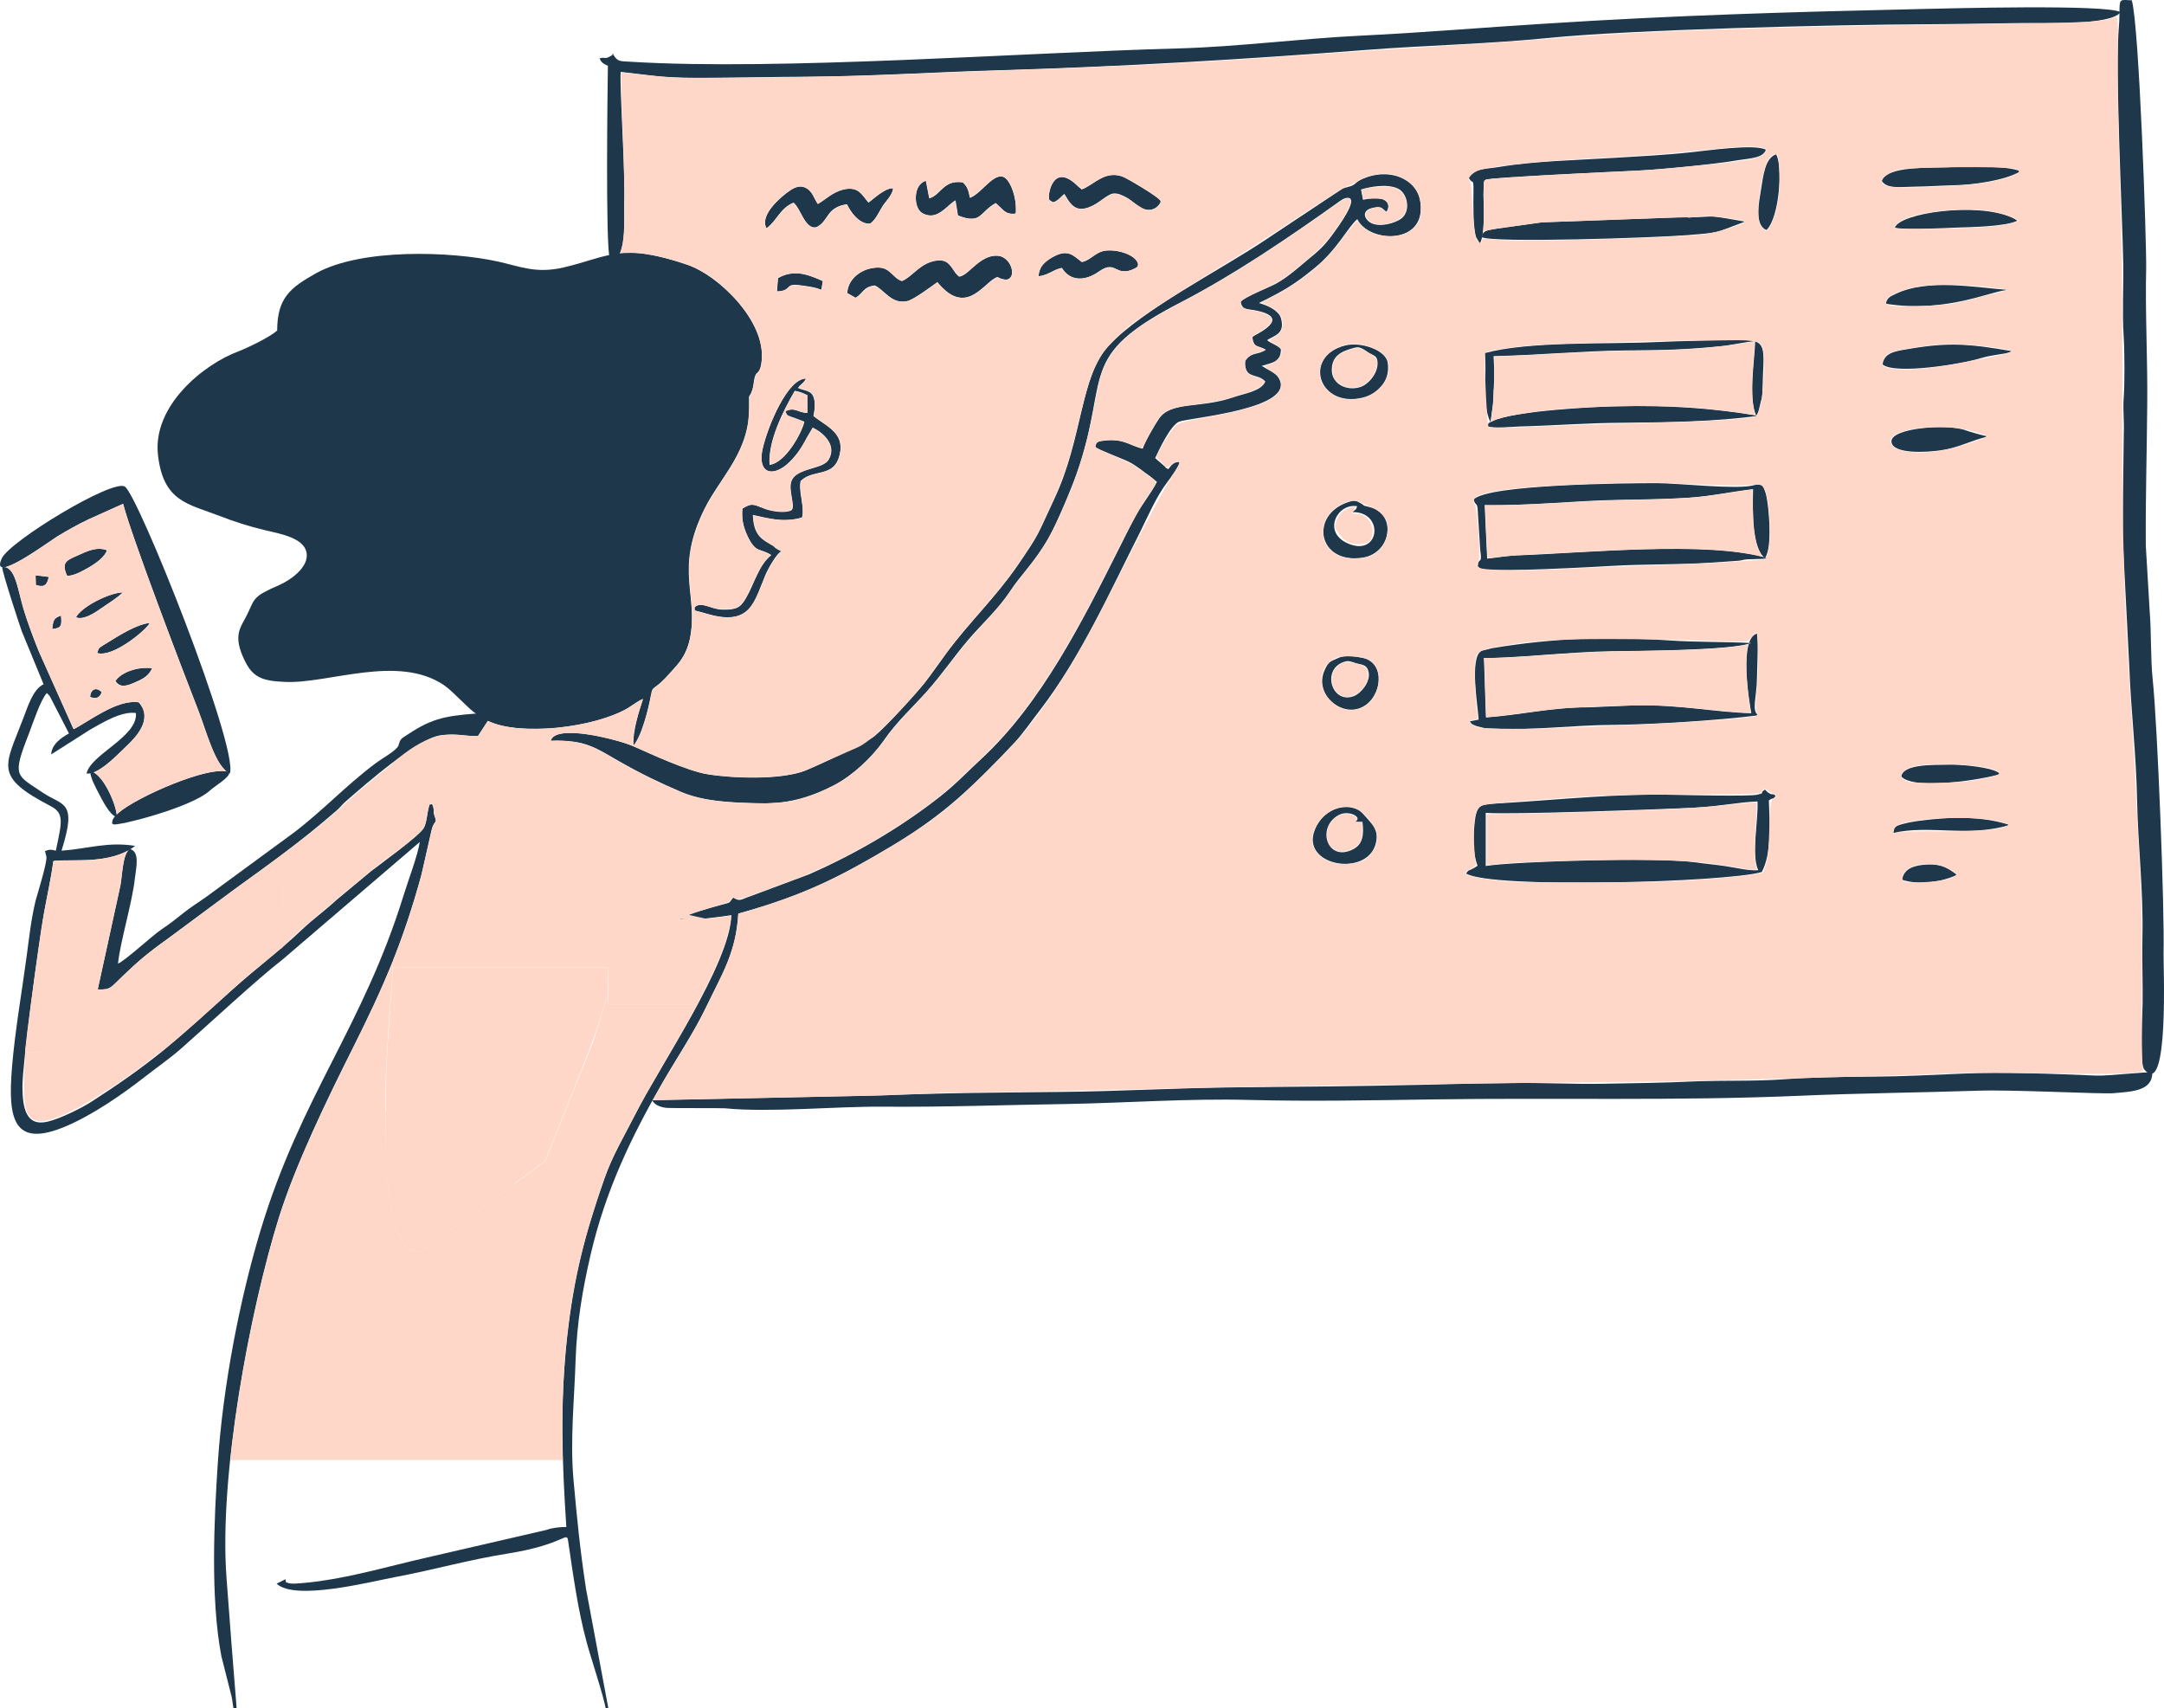 <?xml version="1.0" encoding="UTF-8" standalone="no"?>
<!-- Creator: CorelDRAW SE -->

<svg
   xml:space="preserve"
   width="121.827mm"
   height="96.167mm"
   version="1.1"
   style="clip-rule:evenodd;fill-rule:evenodd;image-rendering:optimizeQuality;shape-rendering:geometricPrecision;text-rendering:geometricPrecision"
   viewBox="0 0 12182.705 9616.703"
   id="svg43"
   sodipodi:docname="Produktkategorien_Illu_Digitale_Verwaltungssysteme.svg"
   inkscape:version="1.3.2 (1:1.3.2+202311252150+091e20ef0f)"
   xmlns:inkscape="http://www.inkscape.org/namespaces/inkscape"
   xmlns:sodipodi="http://sodipodi.sourceforge.net/DTD/sodipodi-0.dtd"
   xmlns="http://www.w3.org/2000/svg"
   xmlns:svg="http://www.w3.org/2000/svg"><sodipodi:namedview
   id="namedview43"
   pagecolor="#505050"
   bordercolor="#eeeeee"
   borderopacity="1"
   inkscape:showpageshadow="0"
   inkscape:pageopacity="0"
   inkscape:pagecheckerboard="0"
   inkscape:deskcolor="#d1d1d1"
   inkscape:document-units="mm"
   inkscape:zoom="2.8284271"
   inkscape:cx="62.04862"
   inkscape:cy="228.57227"
   inkscape:window-width="1920"
   inkscape:window-height="997"
   inkscape:window-x="0"
   inkscape:window-y="28"
   inkscape:window-maximized="1"
   inkscape:current-layer="Ebene_x0020_1" />
 <defs
   id="defs1">
  <style
   type="text/css"
   id="style1">
   <![CDATA[
    .fil0 {fill:black}
   ]]>
  </style>
 </defs>
 <g
   id="Ebene_x0020_1"
   inkscape:label="Ebene 1"
   inkscape:groupmode="layer"
   transform="translate(-4478.731,-10012.297)"
   style="display:inline">
  <g
   id="_1028950736"
   style="fill:#1e374b;fill-opacity:1;stroke:none">
   <path
   class="fil0"
   d="m 6039,11873 c -41,37 -163,96 -220,118 -193,72 -482,304 -451,582 30,264 169,275 348,344 83,32 159,57 259,81 88,20 213,44 229,123 18,85 -96,160 -154,185 -150,65 -136,75 -179,164 -35,73 -87,116 -13,264 46,94 102,112 228,117 244,10 633,-157 892,18 52,35 150,146 181,160 -187,14 -259,32 -402,129 -12,7 -19,12 -27,26 l -9,27 c -13,28 -91,70 -132,101 -172,130 -293,264 -461,391 l -491,360 c -41,29 -88,58 -126,89 -46,37 -77,61 -123,92 -60,41 -197,170 -245,193 11,-118 80,-342 95,-480 6,-56 30.897,-149.758 -28.103,-165.758 -42,29 -41.897,146.758 -52.897,204.758 l -128,586 c 74,2 70,-8 143,-78 87,-83 142,-130 245,-203 l 386,-286 c 212,-153 365,-262 567,-437 23,-19 37,-40 59,-58 113,-98 397,-347 527,-368 90,-14 139,5 213,4 l 56,-86 c 184,89 604,37 789,-72 21,-13 66,-47 85,-51 -21,63 -59.741,182.039 -53.741,262.039 46,-49 83.741,-208.039 96.741,-278.039 9,-48 9,-38 44,-66 25,-21 33,-29 54,-53 44,-51 98,-93 122,-202 52,-245 -89,-387 82,-732 93,-188 264,-326 252,-601 -3,-54 1,-18 19,-73 9,-30 6,-63 20,-86 8,-12 25,-10 32,-76 22,-227 -247,-481 -418,-539 -377,-128 -442,-45 -698,15 -155,36 -245,-6 -367,-33 -266,-59 -773,-76 -1027,66 -146,82 -217,139 -218,322 z"
   id="path1"
   style="fill:#1e374b;fill-opacity:1;stroke:none"
   sodipodi:nodetypes="cccccccccccccccccccccccccccccccccccccccccccccccccc" />
   <path
   class="fil0"
   d="m 12181,11256 c -31,-30 -22,-62 22,-73 58,-14 53,3 81,21 25,-34 14,-99 -132,-67 l -11,-58 c 53,-16 145,-33 206,-6 55,25 75,122 25,166 -34,30 -144,62 -191,17 z m -6145,7671 c 103,98 525,-10 667,-37 219,-41 415,-98 637,-133 317,-51 329,-128 337,-71 29,194 54,385 105,573 21,79 99.648,313.71 108.648,381.71 0,-27 19.145,20.289 14.145,-5.711 L 7778,18957 c -35,-231 -50,-388 -71,-619 -19,-221 5,-446 12,-665 7,-216 40,-404 84,-595 86,-372 237,-679 407,-974 84,-145 175,-277 252,-439 80,-167 161,-292 173,-510 375,-104 579,-210 875,-387 287,-172 456,-338 680,-575 49,-53 93,-118 142,-181 234,-305 392,-663 565,-1004 46,-93 91,-200 155,-284 15,-19 68,-94 67,-110 -2,0 -5,-1 -6,-1 -28,1 -40,19 -57,40 -23,-12 -4,1 -22,-17 l -52,-45 c 21,-44 85,-184 135,-205 51,-22 671,-71 559,-248 -16,-27 -65,-47 -94,-66 65,-20 108,-22 108,-96 -28,-25 -52,-28 -78,-49 42,-27 103,-35 78,-124 -13,-42 -70,-70 -124,-85 150,-73 207,-110 316,-199 127,-104 186,-230 238,-273 60,124 336,143 356,-38 21,-185 -175,-263 -336,-184 -30,15 -26,22 -49,33 -18,8 -34,9 -54,17 l -441,293 c -252,168 -687,389 -873,589 -166,177 -146,520 -309,865 -99,210 -75,183 -211,381 -123,177 -269,315 -394,484 -42,57 -83,117 -125,171 -45,57 -221,250 -283,300 -47,38 -341,176 -396,196 -136,49 -393,42 -542,18 -114,-18 -325,-116 -421,-159 -67,-30 -433,-131 -463,-30 197,-7 255,42 386,116 117,67 222,118 348,172 133,56 290,61 454,64 161,4 293,-42 414,-105 98,-52 211,-158 272,-247 76,-110 161,-185 243,-277 86,-96 148,-190 232,-289 80,-94 168,-171 236,-274 59,-91 139,-164 218,-302 45,-79 127,-273 158,-362 194,-553 -12,-657 592,-967 289,-149 609,-366 872,-554 18,-13 42,-32 62,-31 67,1 -58,168 -77,195 -53,74 -81,99 -150,155 -56,47 -108,94 -173,131 -36,21 -184,78 -203,105 12,46 26,37 81,47 223,43 -5,139 -15,150 8,65 30,44 76,72 -44,32 -79,9 -116,63 -7,107 68,65 113,116 -23,55 -118,67 -181,89 -189,65 -349,20 -418,121 -21,30 -80,132 -91,168 -72,-15 -107,-61 -226,-44 -30,4 -35,8 -41,34 16,16 153,66 189,84 44,22 82,56 123,84 l 35,29 c -32,63 -79,118 -118,189 -36,65 -65,126 -100,195 -202,402 -433,861 -766,1171 -80,74 -148,146 -234,214 -222,175 -478,325 -743,441 l -327,122 c -53,17 -59,34 -98,7 -25,36 -14,27 -67,42 -79,22 -170,46 -234,80 83,10 215,-12 291,-22 -8,274 -400,843 -539,1118 -64,126 -130,234 -177,369 -106,304 -170,541 -209,893 -40,367 -28,699 -4,1064 -27,-1 -85,5 -110,16 l -684,158 c -205,47 -391,102 -596,131 -34,5 -74,9 -110,12 -18,1 -45,4 -63,-1 -24,-7 -14,-5 -18,-22 z"
   id="path2"
   style="fill:#1e374b;fill-opacity:1;stroke:none"
   sodipodi:nodetypes="cccccccccccccccccccccccccccccccccccccccccccccccccccccccccccccccccccccccccccccccccccsccccccccccccccccccccccc" />
   <path
   class="fil0"
   d="m 4610,13438 c -30,-100 -44.841,-244.799 -118.841,-232.799 -2,22 96.841,323.799 109.841,359.799 l 123,299 c -60,29 -88,124 -114,191 -103,272 -170,327 154,495 78,41 63,90 29,251 -27,-6 -31,-9 -61,2 l 8,31 c 6,30 -51,212 -61,249 -25,105 -35,197 -50,311 -27,202 -66,421 -83,630 -23,283 6,454 302,329 154,-65 320,-181 441,-275 73,-57 141,-104 207,-161 148,-130 435,-397 573,-503 l 773,-662 c -12,78 -64,212 -90,297 -232,749 -577,1128 -807,1891 -117,389 -211,874 -240,1307 -21,316 -42,764 20,1088 l 58,229 c 3,10 8.169,62.694 12.169,71.694 L 5811,19629 c -20,-245 -39,-487 -57,-734 -44,-580 132,-1507 295,-2030 94,-299 272,-667 417,-955 173,-345 283,-599 386,-976 l 55,-244 c 12,-56 32,-45 23,-70 -20,-49 0,-45 -19,-82 -23,10 -9,-12 -21,30 -3,10 -5,26 -7,40 -5,27 -8,48 -20,68 -30,46 -248,204 -296,241 l -196,163 c -67,62 -130,106 -193,166 -134,127 -258,217 -390,336 -131,118 -244,223 -381,336 -132,108 -267,202 -415,297 -51,33 -172,94 -244,111 -123,30 -142,-77 -143,-195 -1,-127 88,-786 119,-967 19,-107 40,-194 55,-305 97,-14 317,25 461,-85 -156,-25 -264,16 -415,27 90,-285 9,-249 -109,-329 -146,-99 -170,-86 -76,-326 23,-60 66,-192 102,-232 10,8 4,2 15,15 1,2 3,4 4,6 l 106,206 c -40,22 -98,60 -100,118 l 220,-140 c 60,-33 172,-105 257,-93 12,134 -256,233 -278,341 67,5 161,-93 224,-154 51,-49 154,-151 70,-247 -122,-19 -284,110 -366,151 -7,-10 -2,-1 -10,-20 l -188,-420 c -32,-81 -60,-154 -86,-239 z"
   id="path3"
   style="fill:#1e374b;fill-opacity:1;stroke:none"
   sodipodi:nodetypes="cccccccccccccccccccccccccccccccccccccccccccccccccccccccccccccc" />
   <path
   class="fil0"
   d="m 7930,10318 c -33,12 33,-19 -12,9 -39,23 -29,3 -64,14 12,26 21,29 47,42 -2,123 -13.668,1013.391 10.332,1082.391 101,35 78.668,-243.391 81.668,-318.391 7,-153 -27,-644 -20,-730 233,27 255,35 507,33 182,-1 359,-5 538,-6 362,-2 723,-26 1075,-36 696,-20 1397,-62 2081,-115 337,-26 683,-33 1022,-67 465,-47 1621,-75 2115,-77 183,-1 365,-5 547,-7 122,-2 501.83,16.036 558.83,-60.964 -69,-46 -981.83,-21.036 -1123.83,-18.036 -743,17 -1382,35 -2124,83 -342,21 -692,51 -1031,67 -346,17 -690,63 -1031,72 -862,23 -2250,126 -3076,75 -67,-4 -73,1 -101,-42 z"
   id="path4"
   style="fill:#1e374b;fill-opacity:1;stroke:none"
   sodipodi:nodetypes="ccccccccccccccccccccc" />
   <path
   class="fil0"
   d="m 16480,10014 c -60,-2 -68,-11 -69,47 -1,36 0,60 -3,93 -23,260 19,1052 24,1343 2,127 -6,279 2,401 6,91 7,278 0,362 -4,58 4,129 1,189 l -7,573 38,743 c 10,257 39,491 44,753 5,257 36,507 30,771 -3,125 3,254 1,376 -1,70 -17,335 9,367 142,173 107,-593 109,-653 6,-257 -34,-1282 -61,-1540 -13,-125 -7,-258 -17,-383 l -22,-372 c -2,-266 6,-523 8,-789 3,-258 -12,-518 -6,-771 3,-127 -39,-1374 -81,-1510 z"
   id="path5"
   style="fill:#1e374b;fill-opacity:1;stroke:none" />
   <path
   class="fil0"
   d="m 8150.657,16205.845 c 7,13 21.725,34.457 75.725,42.457 18,3 311.618,0.698 332.618,2.698 259,25 616,-11 889,-9 344,3 692,-10 1031,-15 339,-6 692,-32 1031,-23 342,9 697,2 1040,-3 681,-10 1366,9 2049,-20 342,-15 679,-18 1017,-29 187,-7 696,20 762,14 99,-9 218.524,-10.803 217.524,-115.803 -34,-7 -244.524,19.803 -316.524,16.803 -229,-10 -533,-21 -754,-11 -161,7 -339,16 -501,17 -159,0 -352,4 -506,15 -164,12 -344,5 -507,12 -166,8 -340,10 -511,13 -172,3 -346,-7 -520,-4 -169,2 -332,5 -502,10 -340,8 -691,11 -1031,14 -336,3 -669,23 -1004,26 -334,4 -676,5 -1004,20 z"
   id="path6"
   style="fill:#1e374b;fill-opacity:1;stroke:none"
   sodipodi:nodetypes="cccccccccsccccccccccccc" />
   <path
   class="fil0"
   d="m 12843,14588 c 150,11 973,-20 1177,-29 118,-5 249,-32 353,-35 5,109 -36,299 4,387 -54,4 -129,-15 -184,-23 -51,-8 -120,-14 -174,-22 -206,-28 -1002,-6 -1176,21 z m 1594,-70 c 30,-22 22,1 38,-27 -26,-17 -11,1 -37,-14 -9,-5 -17,-14 -23,-20 -38,24 9,17 -45,29 -45,10 -400,2 -448,1 -346,-9 -661,27 -996,47 -111,7 -135,-1 -146,116 -8,82 -10,165 17,236 -2,1 -5,3 -7,4 l -12,8 c -34,19 -27,6 -46,31 136,88 1469,50 1665,-8 56,-104 45,-271 40,-403 z"
   id="path7"
   style="fill:#1e374b;fill-opacity:1;stroke:none" />
   <path
   class="fil0"
   d="m 12775,12824 c 12,46 21,2 24,80 l 13,204 c 13,90 -9,34 -14,92 15,12 0,8 33,17 64,17 659,-15 718,-19 190,-11 377,-6 571,-19 l 143,-10 c 11,-1 13,-1 25,-4 29,-9 126.438,-2.255 138.438,-11.255 -332,-98 -1020.438,-28.745 -1392.438,-15.745 -71,2 -115,12 -183,19 l -14,-302 c 247,6 506,-25 762,-29 128,-2 258,-4 386,-12 127,-8 244,-35 363,-48 -3,116 -6,338 67,387 46,-61 19,-315 5,-361 -18,-58 -27,-58 -73,-47 -99,24 -416,-13 -542,-13 -179,0 -950,7 -1030,92 z"
   id="path8"
   style="fill:#1e374b;fill-opacity:1;stroke:none"
   sodipodi:nodetypes="cccccccccccccscccccsc" />
   <path
   class="fil0"
   d="m 14338,14027 c -196,-4 -396,-49 -658,-44 l -260,11 c -201,-1 -386,44 -576,57 l -11,-335 c 155,3 490,-35 721,-38 157,-2 669.858,-4 783.858,-46 -129,-7 -322.858,-5 -451.858,-14 -355,-24 -658,-15 -1007,43 l -60,15 c -69,37 -20,311 -16,387 l -50,10 c 12,15 5,14 39,27 3,1 39,10 40,10 21,4 55,3 85,5 152,10 440,-21 628,-22 221,-1 605,-25 833,-54 -40,-26 -10,-95 -8,-211 1,-68 8,-188 0,-249 -101,27 -46,371 -32,448 z"
   id="path9"
   style="fill:#1e374b;fill-opacity:1;stroke:none"
   sodipodi:nodetypes="cccccccccccccccccccc" />
   <path
   class="fil0"
   d="m 5172,12848 c 43,172 330,925 424,1165 43,109 95,318 177,353 48,-150 -518,-1572 -592,-1615 -72,-42 -647,308 -692,404 -74,158 275,-101 310,-122 56,-34 120,-70 179,-98 z"
   id="path10"
   style="fill:#1e374b;fill-opacity:1;stroke:none" />
   <path
   class="fil0"
   d="m 8811,12629 c -10,-135 79,-308 142,-417 31,6 50,14 71,25 v 100 c -56,-1 -69,-36 -124,-9 13,28 8,21 49,36 21,8 41,15 58,22 -11,58 -106,234 -196,243 z m 243,-210 c 51,24 141,95 90,181 -32,54 -166,45 -204,109 -32,53 22,153 -6,176 -38,19 -114,5 -149,-8 -67,-26 -70,-35 -126,-2 -9,66 13,127 37,172 42,80 63,49 125,90 -72,57 -94,159 -143,243 -31,53 -53,66 -135,64 -64,-2 -120,-51 -155,-11 13,26 -32,4 74,35 245,72 264,-73 326,-220 17,-40 67,-126 90,-132 -10,-5 -15,-7 -28,-15 -20,-14 -2,-5 -26,-20 -52,-31 -103,-51 -107,-170 90,19 171,45 277,14 16,-63 -22,-145 -8,-205 71,-72 188,-13 220,-150 29,-124 -81,-160 -148,-216 6,-32 14,-73 0,-108 -8,-18 -13,-23 -31,-31 -13,-6 -17,-5 -28,-9 -3,0 -5,-1 -7,-2 -3,-1 -5,-2 -7,-2 -2,-1 -5,-3 -7,-3 -2,-1 -5,-2 -7,-3 19,-26 31,-25 45,-52 -101,-3 -215,266 -244,397 -40,183 131,168 248,-64 z"
   id="path11"
   style="fill:#1e374b;fill-opacity:1;stroke:none" />
   <path
   class="fil0"
   d="m 12748,11013 c 20,44 27,-10 26,80 -1,61 -3,200 15,255 l 21,35 c 30,-52 22,-211 20,-272 l 2,-69 c 8,-28 -7,0 10,-18 20,-13 737,-46 829,-50 119,-4 465,-37 593,-60 60,-10 143,-11 156,-59 -62,-34 -330,5 -417,14 -147,16 -292,23 -439,32 -207,13 -441,17 -645,51 -82,14 -133,5 -171,61 z"
   id="path12"
   style="fill:#1e374b;fill-opacity:1;stroke:none" />
   <path
   class="fil0"
   d="m 12820.411,11347.358 c 64,34 983.589,2.642 1155.589,-11.358 66,-6 114,-7 178,-20 l 148,-56 c -261,-47 -132,-22 -371,-24 l -772,28 -259,36 c -48,10 -73.589,7.358 -79.589,47.358 z"
   id="path13"
   style="fill:#1e374b;fill-opacity:1;stroke:none"
   sodipodi:nodetypes="cccccccc" />
   <path
   class="fil0"
   d="m 9879,11570 c -48,-33 -45,-121 -163,-82 -69,24 -108,86 -160,107 -64,-22 -64,-97 -178,-71 -66,15 -127,68 -129,138 l 46,26 c 42,-22 41,-61 108,-69 53,22 93,108 184,88 36,-8 141,-87 169,-107 152,189 252,22 317,-18 31,-19 17,-6 52,2 91,23 54,-151 -56,-131 -91,17 -135,107 -190,117 z"
   id="path14"
   style="fill:#1e374b;fill-opacity:1;stroke:none" />
   <path
   class="fil0"
   d="m 12853,12411 c 25,15 147,3 181,2 198,-5 375,-20 583,-21 242,-2 522,-6 759,-39 -257,-44 -508,-60 -786,-54 -120,2 -592,25 -709,84 -37,19 -16,4 -28,28 z"
   id="path15"
   style="fill:#1e374b;fill-opacity:1;stroke:none" />
   <path
   class="fil0"
   d="m 12837,12000 c 16,109 -19.87,282.238 33.13,390.238 L 12884,12286 c 5,-104 10,-155 3,-269 244,-5 493,-29 739,-32 204,-1 352,-4 549,-25 59,-6 133,-24 185,-27 -5,128 -38.154,312.16 4.846,418.16 15.549,-7.787 23.909,-77.003 31.154,-92.16 5,-18 4,-34 5,-53 4,-218 35,-279 -103,-279 -158,1 -341,4 -497,11 -284,13 -714,-6 -964,62 z"
   id="path16"
   style="fill:#1e374b;fill-opacity:1;stroke:none"
   sodipodi:nodetypes="ccccccccccccc" />
   <path
   class="fil0"
   d="m 9939,11126 c -11,-51 -13,-59 -40,-87 -111,-16 -122,72 -189,90 l -19,-98 c -72,17 -71,152 -20,181 86,47 138,-46 187,-72 l 14,85 c 135,53 119,-20 213,-70 l 46,44 c 20,15 37,19 65,15 12,-63 -26,-202 -77,-208 -58,-7 -119,99 -180,120 z"
   id="path17"
   style="fill:#1e374b;fill-opacity:1;stroke:none" />
   <path
   class="fil0"
   d="m 8794,11297 c 58,-41 74,-112 152,-144 42,32 62,148 126,139 74,-31 53,-113 175,-130 21,42 66,113 130,109 34,-24 47,-62 70,-98 15,-25 58,-64 59,-101 -49,0 -109,61 -138,81 -35,-40 -55,-94 -139,-74 -66,16 -100,56 -146,82 -24,-34 -30,-72 -68,-91 -44,-22 -82,10 -108,29 -34,26 -153,124 -113,198 z"
   id="path18"
   style="fill:#1e374b;fill-opacity:1;stroke:none" />
   <path
   class="fil0"
   d="m 10569,11079 -11,-9 c -8,-7 -6,-4 -15,-13 -140,-138 -170,65 -156,81 24,15 17,18 46,0 13,-8 21,-22 38,-34 24,39 49,97 118,81 62,-14 100,-61 144,-80 42,-18 109,31 137,55 53,46 113,48 145,-13 -13,-28 -188,-128 -203,-135 -111,-48 -168,38 -243,67 z"
   id="path19"
   style="fill:#1e374b;fill-opacity:1;stroke:none" />
   <path
   class="fil0"
   d="m 15073,11031 c 28,46 104,33 184,32 79,-1 146,-6 224,-8 108,-2 286,-27 372,-78 -64,-34 -328,-28 -415,-23 -92,5 -338,-9 -365,77 z"
   id="path20"
   style="fill:#1e374b;fill-opacity:1;stroke:none" />
   <path
   class="fil0"
   d="M 5768.855,14358.967 C 5664.855,14314.967 5241,14502 5145,14589 c -14,13 -33,30 -34,48 -1,20 -5,6 5,15 15,14 442,-93 546,-191 23,-22 116.855,-76.033 106.855,-102.033 z"
   id="path21"
   style="fill:#1e374b;fill-opacity:1;stroke:none"
   sodipodi:nodetypes="cccccc" />
   <path
   class="fil0"
   d="m 15077,12064 c 71,58 444,-2 551,-35 67,-20 127,-22 158,-32 2,0 4,-1 6,-2 l 13,-6 c -237,-41 -357,-52 -589,-11 -67,11 -131,20 -139,86 z"
   id="path22"
   style="fill:#1e374b;fill-opacity:1;stroke:none" />
   <path
   class="fil0"
   d="m 12149,14639 c 9,72 2,125 -51,153 -146,78 -211,-121 -84,-191 59,-33 142,15 92,37 z m 75,121 c 20,-79 -22,-109 -72,-167 -55,-64 -212,-54 -271,90 -83,205 296,269 343,77 z"
   id="path23"
   style="fill:#1e374b;fill-opacity:1;stroke:none" />
   <path
   class="fil0"
   d="m 12093,12895 c 177,-2 155,242 -12,182 -166,-59 -76,-235 38,-215 -8,25 -7,14 -26,33 z m -25,-56 c -221,74 -168,353 84,312 159,-26 193,-244 38,-284 -55,-14 -15,-2 -55,-24 -31,-17 -34,-14 -67,-4 z"
   id="path24"
   style="fill:#1e374b;fill-opacity:1;stroke:none" />
   <path
   class="fil0"
   d="m 15146,11294 c 54,14 288,2 359,-1 60,-2 267,-5 330,-38 -2,-2 -5,-7 -6,-5 -1,2 -5,-3 -6,-4 -2,-1 -18,-9 -20,-10 -196,-87 -629,-25 -657,58 z"
   id="path25"
   style="fill:#1e374b;fill-opacity:1;stroke:none" />
   <path
   class="fil0"
   d="m 10569,11488 c -39,-29 -72,-73 -145,-38 -47,23 -96,55 -98,117 57,-6 77,-36 131,-47 44,74 128,78 209,20 105,-75 91,55 226,-31 -11,-54 -83,-81 -153,-87 -91,-6 -105,51 -170,66 z"
   id="path26"
   style="fill:#1e374b;fill-opacity:1;stroke:none" />
   <path
   class="fil0"
   d="m 15672,12469 c -16,-1 -102,-25 -126,-34 -102,-39 -426,-14 -419,64 6,71 199,60 278,48 102,-14 161,-53 267,-78 z"
   id="path27"
   style="fill:#1e374b;fill-opacity:1;stroke:none" />
   <path
   class="fil0"
   d="m 15095,11722 c 353,57 616,-84 696,-77 -190,-14 -460,-66 -641,22 -35,16 -47,23 -55,55 z"
   id="path28"
   style="fill:#1e374b;fill-opacity:1;stroke:none" />
   <path
   class="fil0"
   d="m 12089,11974 c 29,-7 38,-15 79,13 2,1 4,2 6,4 12,8 12,8 22,13 23,13 36,14 38,49 3,62 -54,126 -100,139 -79,23 -152,-22 -157,-86 -6,-86 49,-114 112,-132 z m -37,-17 c -240,60 -152,353 97,294 81,-20 159,-89 142,-198 -11,-71 -151,-118 -239,-96 z"
   id="path29"
   style="fill:#1e374b;fill-opacity:1;stroke:none" />
   <path
   class="fil0"
   d="m 15182,14383 c 71,80 462,17 555,-13 -14,-15 0,-5 -19,-15 l -14,-6 c -63,-22 -190,-34 -258,-32 -78,2 -251,-6 -264,66 z"
   id="path30"
   style="fill:#1e374b;fill-opacity:1;stroke:none" />
   <path
   class="fil0"
   d="m 12056,13735 c 19,-5 53,10 54,10 l 16,4 c 22,5 49,7 57,44 14,59 -45,122 -78,136 -130,56 -194,-159 -49,-194 z m -38,-21 c -48,23 -58,16 -83,73 -59,136 98,265 214,205 109,-55 133,-248 2,-276 -39,-9 -100,-17 -133,-2 z"
   id="path31"
   style="fill:#1e374b;fill-opacity:1;stroke:none" />
   <path
   class="fil0"
   d="m 15138,14701 c 201,-47 426,26 654,-45 -158,-52 -351,-46 -525,-21 -28,4 -57,10 -82,17 -37,12 -41,11 -47,49 z"
   id="path32"
   style="fill:#1e374b;fill-opacity:1;stroke:none" />
   <path
   class="fil0"
   d="m 14424,11307 c 74,-72 92,-370 53,-426 -63,22 -72,125 -84,197 -11,71 -40,203 31,229 z"
   id="path33"
   style="fill:#1e374b;fill-opacity:1;stroke:none" />
   <path
   class="fil0"
   d="m 15187,14965 c 104,32 224,11 310,-28 -50,-35 -83,-62 -168,-58 -71,3 -133,21 -142,86 z"
   id="path34"
   style="fill:#1e374b;fill-opacity:1;stroke:none" />
   <path
   class="fil0"
   d="m 4857,13254 c 48,-2 94,-33 129,-52 36,-21 86,-59 94,-92 -56,-23 -116,8 -159,27 -62,28 -101,37 -64,117 z"
   id="path35"
   style="fill:#1e374b;fill-opacity:1;stroke:none" />
   <path
   class="fil0"
   d="m 8859,11578 -6,74 c 86,-1 40,-45 123,-35 43,6 94,11 126,27 l 9,-49 c -101,-47 -172,-62 -252,-17 z"
   id="path36"
   style="fill:#1e374b;fill-opacity:1;stroke:none" />
   <path
   class="fil0"
   d="m 5026,13688 c 90,29 286,-139 295,-169 -71,8 -167,67 -232,108 -57,36 -51,25 -63,61 z"
   id="path37"
   style="fill:#1e374b;fill-opacity:1;stroke:none" />
   <path
   class="fil0"
   d="m 5129,13846 c 27,42 68,26 113,6 48,-21 74,-37 93,-78 -82,-11 -178,25 -206,72 z"
   id="path38"
   style="fill:#1e374b;fill-opacity:1;stroke:none" />
   <path
   class="fil0"
   d="m 4907,13487 c 43,19 114,-31 142,-51 47,-33 86,-55 121,-89 -85,4 -236,85 -263,140 z"
   id="path39"
   style="fill:#1e374b;fill-opacity:1;stroke:none" />
   <path
   class="fil0"
   d="m 5135.711,14610.549 c 4,-55 -76.174,-247.653 -149.174,-256.653 0,36 31.462,92.104 47.462,123.104 18,34 63.711,128.549 101.711,133.549 z"
   id="path40"
   style="fill:#1e374b;fill-opacity:1;stroke:none"
   sodipodi:nodetypes="cccc" />
   <path
   class="fil0"
   d="m 4681,13305 c 48,16 63,-1 72,-45 l -74,-9 z"
   id="path41"
   style="fill:#1e374b;fill-opacity:1;stroke:none" />
   <path
   class="fil0"
   d="m 4773,13553 c 52,-6 54,-17 49,-75 -39,13 -44,24 -49,75 z"
   id="path42"
   style="fill:#1e374b;fill-opacity:1;stroke:none" />
   <path
   class="fil0"
   d="m 4986,13935 c 33,14 55,5 65,-27 -30,-29 -61,-18 -65,27 z"
   id="path43"
   style="fill:#1e374b;fill-opacity:1;stroke:none" />
  </g>
 <path
   style="fill:#ffd7c8;stroke:none;stroke-width:1.628;stroke-linecap:round;stroke-linejoin:round;stroke-miterlimit:10"
   d="m 285.539,114.319 c -0.801,-0.801 -1.456,-1.798 -1.456,-2.217 0,-1.414 1.098,-3.185 2.319,-3.741 1.732,-0.789 2.414,-0.709 1.665,0.194 -0.522,0.629 -0.429,0.747 0.592,0.747 1.786,0 3.392,1.73 3.392,3.654 0,2.125 -0.77,2.819 -3.126,2.819 -1.47,0 -2.278,-0.347 -3.386,-1.456 z"
   id="path44"
   transform="matrix(26.458,0,0,26.458,4478.731,10012.297)" /><path
   style="fill:#ffd7c8;stroke:none;stroke-width:0.576;stroke-linecap:round;stroke-linejoin:round;stroke-miterlimit:10"
   d="m 285.295,147.93 c -2.213,-1.185 -2.589,-4.483 -0.705,-6.185 1.127,-1.018 1.834,-1.134 3.842,-0.626 2.202,0.557 2.535,0.84 2.636,2.241 0.061,0.842 -0.002,1.236 -0.29,1.831 -0.845,1.741 -2.285,2.892 -3.836,3.067 -0.688,0.078 -1.008,0.014 -1.647,-0.328 z"
   id="path45"
   transform="matrix(26.458,0,0,26.458,4478.731,10012.297)" /><path
   style="fill:#ffd7c8;stroke:none;stroke-width:0.576;stroke-linecap:round;stroke-linejoin:round;stroke-miterlimit:10"
   d="m 284.281,180.968 c -2.867,-1.47 -2.446,-6.026 0.695,-7.516 1.178,-0.559 2.993,-0.32 3.658,0.482 0.194,0.234 0.181,0.335 -0.084,0.628 -0.31,0.343 -0.302,0.349 0.504,0.349 h 0.82 v 1.59 c 0,2.371 -0.49,3.304 -2.19,4.169 -1.122,0.571 -2.615,0.703 -3.402,0.299 z"
   id="path46"
   transform="matrix(26.458,0,0,26.458,4478.731,10012.297)" /><path
   style="fill:#ffd7c8;stroke:none;stroke-width:0.576;stroke-linecap:round;stroke-linejoin:round;stroke-miterlimit:10"
   d="m 285.644,81.997 c -0.521,-0.266 -1.187,-0.787 -1.481,-1.157 -0.464,-0.585 -0.543,-0.843 -0.6,-1.974 -0.111,-2.205 0.779,-3.439 3.116,-4.317 0.547,-0.205 1.39,-0.411 1.874,-0.457 0.812,-0.077 0.997,-0.015 2.377,0.805 1.995,1.185 2.177,1.422 2.063,2.687 -0.117,1.293 -0.816,2.576 -1.987,3.646 -1.032,0.943 -1.862,1.252 -3.366,1.252 -0.797,0 -1.276,-0.116 -1.995,-0.484 z"
   id="path47"
   transform="matrix(26.458,0,0,26.458,4478.731,10012.297)" /><path
   style="fill:#ffd7c8;stroke:none;stroke-width:0.576;stroke-linecap:round;stroke-linejoin:round;stroke-miterlimit:10"
   d="m 292.274,47.541 c -1,-0.356 -1.697,-1.093 -1.697,-1.793 0,-0.726 0.487,-1.198 1.501,-1.453 1.179,-0.297 1.562,-0.239 2.303,0.35 l 0.683,0.543 0.236,-0.579 c 0.306,-0.751 0.096,-1.499 -0.558,-1.986 -0.441,-0.328 -0.735,-0.37 -2.589,-0.366 l -2.092,0.004 -0.187,-0.87 c -0.103,-0.479 -0.125,-0.93 -0.05,-1.004 0.36,-0.351 3.152,-0.721 4.966,-0.659 1.741,0.06 1.963,0.108 2.738,0.591 1.613,1.007 2.272,3.414 1.397,5.104 -0.469,0.906 -1.827,1.739 -3.429,2.103 -1.459,0.332 -2.323,0.336 -3.222,0.016 z"
   id="path48"
   transform="matrix(26.458,0,0,26.458,4478.731,10012.297)" /><path
   style="fill:#ffd7c8;stroke:none;stroke-width:0.576;stroke-linecap:round;stroke-linejoin:round;stroke-miterlimit:10"
   d="m 129.332,187.647 1.388,-26.15 1.188,0.658 c 4.919,2.722 7.949,4.218 12.508,6.175 3.733,1.602 7.361,2.241 14.437,2.54 7.818,0.33 11.728,-0.407 17.728,-3.344 4.373,-2.14 8.085,-5.348 11.527,-9.961 2.007,-2.689 3.209,-4.091 6.337,-7.386 2.97,-3.129 4.614,-5.065 7.854,-9.248 3.025,-3.906 3.944,-4.986 7.792,-9.151 1.389,-1.503 2.991,-3.367 3.56,-4.141 2.562,-3.485 3.75,-5.061 5.174,-6.866 3.23,-4.093 5.004,-7.161 7.535,-13.028 3.3,-7.648 4.737,-12.369 6.376,-20.938 0.443,-2.317 0.968,-4.852 1.167,-5.634 1.671,-6.572 5.529,-10.455 15.855,-15.962 11.504,-6.135 19.646,-11.235 32.965,-20.65 3.211,-2.27 3.674,-2.518 4.317,-2.313 0.975,0.31 0.028,2.488 -2.874,6.605 -1.911,2.711 -3.146,3.989 -6.796,7.029 -4.043,3.368 -4.949,3.961 -8.721,5.709 -3.876,1.796 -4.659,2.268 -4.659,2.807 0,0.959 0.636,1.336 2.874,1.703 2.255,0.37 3.816,1.212 3.816,2.059 0,0.465 -1.379,1.737 -2.799,2.581 -1.22,0.725 -1.426,0.917 -1.426,1.32 7.8e-4,0.557 0.602,1.615 0.921,1.62 0.122,0.002 0.579,0.167 1.015,0.366 l 0.792,0.362 -0.44,0.231 c -0.242,0.127 -0.943,0.371 -1.558,0.543 -1.55,0.432 -2.316,1.164 -2.315,2.213 3.3e-4,0.942 0.465,1.919 1.056,2.222 0.242,0.124 0.892,0.388 1.445,0.586 0.553,0.198 1.18,0.502 1.394,0.675 0.369,0.299 0.374,0.336 0.098,0.73 -0.51,0.728 -1.723,1.396 -3.544,1.951 -0.973,0.296 -2.5,0.768 -3.392,1.048 -1.845,0.579 -4.519,1.08 -7.957,1.493 -3.932,0.472 -5.748,1.077 -6.915,2.307 -0.616,0.649 -2.569,3.937 -3.331,5.608 -0.328,0.718 -0.693,1.309 -0.812,1.312 -0.119,0.003 -0.991,-0.302 -1.937,-0.678 -0.946,-0.376 -2.195,-0.782 -2.776,-0.903 -1.297,-0.269 -4.023,-0.113 -4.595,0.262 -0.514,0.337 -0.705,0.941 -0.396,1.25 0.131,0.131 1.778,0.882 3.659,1.668 1.882,0.787 3.839,1.697 4.35,2.024 0.784,0.501 3.767,2.687 4.593,3.365 0.316,0.259 0.102,0.695 -1.544,3.15 -2.121,3.164 -2.632,4.094 -7.388,13.459 -5.042,9.927 -6.291,12.288 -9.036,17.077 -5.31,9.265 -10.635,16.724 -15.694,21.987 -2.414,2.511 -9.035,8.814 -10.815,10.295 -8.835,7.353 -21.817,14.901 -32.499,18.894 -11.755,4.395 -11.483,4.305 -12.198,4.007 -0.644,-0.269 -0.653,-0.267 -1.092,0.262 -0.386,0.466 -0.834,0.645 -3.523,1.407 -4.496,1.275 -7.394,2.336 -7.394,2.706 0,0.27 5.321,0.015 8.275,-0.398 1.404,-0.196 2.573,-0.357 2.597,-0.358 0.281,-0.009 -0.528,3.813 -1.256,5.932 -1.009,2.937 -1.638,4.398 -3.758,8.723 l -2.049,4.181 h -8.858 -10.16 z"
   id="path49"
   transform="matrix(26.458,0,0,26.458,4478.731,10012.297)"
   sodipodi:nodetypes="ccsssssssssssssssssssssssssscssssssssssssssssssssssssssssssscsscccc" /><path
   style="fill:#ffd7c8;stroke:none;stroke-width:0.814;stroke-linecap:round;stroke-linejoin:round;stroke-miterlimit:10"
   d="m 371.848,184.951 c -0.342,-0.053 -1.575,-0.26 -2.739,-0.46 -6.39,-1.098 -10.323,-1.42 -18.936,-1.549 -10.731,-0.162 -28.854,0.429 -32.913,1.073 l -0.934,0.148 v -5.46 -5.46 l 8.776,-0.169 c 20.693,-0.398 35.17,-1.022 42.444,-1.827 3.317,-0.367 6.109,-0.591 6.203,-0.496 0.095,0.095 0.024,2.455 -0.157,5.245 -0.301,4.651 -0.259,7.088 0.15,8.56 0.136,0.491 0.068,0.556 -0.558,0.526 -0.393,-0.019 -0.994,-0.077 -1.336,-0.13 z"
   id="path50"
   transform="matrix(26.458,0,0,26.458,4478.731,10012.297)" /><path
   style="fill:#ffd7c8;stroke:none;stroke-width:0.407;stroke-linecap:round;stroke-linejoin:round;stroke-miterlimit:10"
   d="m 316.217,151.921 c -0.038,-0.367 -0.127,-2.824 -0.199,-5.46 -0.071,-2.636 -0.161,-5.171 -0.198,-5.633 l -0.069,-0.84 1.844,-10e-4 c 1.888,-0.001 5.196,-0.183 11.243,-0.619 8.769,-0.632 10.566,-0.708 20.914,-0.879 11.528,-0.191 17.948,-0.562 21.22,-1.224 0.951,-0.192 1.058,-0.195 1.004,-0.022 -0.672,2.126 -0.511,7.635 0.383,13.118 0.11,0.672 0.17,1.252 0.133,1.288 -0.12,0.12 -4.295,-0.202 -9.856,-0.761 -3.013,-0.303 -6.38,-0.611 -7.482,-0.684 -2.829,-0.189 -7.512,-0.171 -13.307,0.049 -9.128,0.347 -10.386,0.443 -16.246,1.248 -2.663,0.366 -6.975,0.885 -8.361,1.006 l -0.954,0.083 z"
   id="path51"
   transform="matrix(26.458,0,0,26.458,4478.731,10012.297)" /><path
   style="fill:#ffd7c8;stroke:none;stroke-width:0.407;stroke-linecap:round;stroke-linejoin:round;stroke-miterlimit:10"
   d="m 316.461,118.042 c -0.081,-0.885 -0.449,-9.071 -0.448,-9.936 l 10e-4,-0.573 4.575,-0.075 c 2.516,-0.041 6.984,-0.216 9.928,-0.388 9.104,-0.532 9.917,-0.568 15.872,-0.694 12.461,-0.264 13.915,-0.368 21.723,-1.55 1.986,-0.301 3.868,-0.581 4.183,-0.624 l 0.573,-0.077 0.077,3.646 c 0.042,2.005 0.135,4.122 0.206,4.704 0.298,2.442 0.851,4.413 1.494,5.326 0.206,0.293 0.375,0.551 0.375,0.574 0,0.023 -0.434,-0.062 -0.965,-0.189 -1.449,-0.346 -4.684,-0.822 -7.065,-1.039 -7.17,-0.653 -16.129,-0.538 -33.612,0.431 -2.465,0.137 -6.218,0.332 -8.341,0.434 -3.203,0.154 -6.538,0.458 -8.176,0.744 -0.326,0.057 -0.334,0.042 -0.403,-0.715 z"
   id="path52"
   transform="matrix(26.458,0,0,26.458,4478.731,10012.297)" /><path
   style="fill:#ffd7c8;stroke:none;stroke-width:0.036;stroke-linecap:round;stroke-linejoin:round;stroke-miterlimit:10"
   d="m 317.174,89.768 c 0.002,-0.014 0.118,-0.88 0.257,-1.925 l 0.252,-1.9 0.022,-0.449 c 0.012,-0.247 0.045,-0.877 0.071,-1.401 0.027,-0.523 0.052,-1.016 0.055,-1.095 0.003,-0.079 0.009,-0.174 0.012,-0.212 l 0.006,-0.069 h 3.619 3.619 v 2.567 2.567 l -0.377,0.053 c -2.71,0.384 -4.851,0.833 -6.198,1.301 -0.417,0.145 -0.645,0.241 -1.042,0.44 -0.162,0.081 -0.296,0.147 -0.298,0.147 -0.002,0 -0.002,-0.011 2.7e-4,-0.025 z"
   id="path53"
   transform="matrix(26.458,0,0,26.458,4478.731,10012.297)" /><path
   style="fill:#ffd7c8;stroke:none;stroke-width:0.576;stroke-linecap:round;stroke-linejoin:round;stroke-miterlimit:10"
   d="m 372.178,88.106 c -1.343,-0.276 -7.763,-1.048 -11.003,-1.322 -9.429,-0.799 -27.184,-0.342 -35.255,0.908 l -0.66,0.102 -7.306,-5.137 -0.008,-3.407 -0.008,-3.407 3.441,-0.121 c 1.892,-0.066 6.134,-0.275 9.426,-0.463 7.486,-0.428 14.94,-0.694 19.63,-0.699 6.494,-0.008 14.324,-0.548 19.014,-1.312 1.404,-0.229 2.85,-0.458 3.213,-0.51 l 0.66,-0.094 -0.004,0.825 c -0.002,0.454 -0.12,2.172 -0.262,3.818 -0.417,4.838 -0.275,9.13 0.355,10.695 0.139,0.346 -0.054,0.365 -1.234,0.123 z"
   id="path54"
   transform="matrix(26.458,0,0,26.458,4478.731,10012.297)"
   sodipodi:nodetypes="cssccccsssssccsscc" /><path
   style="fill:#ffd7c8;stroke:none;stroke-width:0.144;stroke-linecap:round;stroke-linejoin:round;stroke-miterlimit:10"
   d="m 315.532,49.537 c 0.013,-0.061 0.055,-0.417 0.093,-0.792 0.087,-0.851 0.13,-4.54 0.071,-6.14 -0.044,-1.216 0.004,-3.462 0.083,-3.859 0.042,-0.208 0.078,-0.273 0.219,-0.386 0.203,-0.163 0.343,-0.193 1.464,-0.309 3.37,-0.35 14.953,-1.002 29.716,-1.674 2.488,-0.113 4.574,-0.259 7.878,-0.552 1.631,-0.144 4.403,-0.41 4.61,-0.443 l 0.165,-0.026 v 5.44 5.44 h -1.368 c -0.752,0 -2.708,0.049 -4.346,0.109 -3.592,0.132 -5.835,0.213 -14.554,0.528 -12.288,0.444 -11.42,0.406 -12.456,0.552 -0.508,0.072 -2.701,0.377 -4.872,0.679 -5.68,0.789 -6.152,0.89 -6.605,1.404 -0.118,0.134 -0.121,0.135 -0.099,0.029 z"
   id="path55"
   transform="matrix(26.458,0,0,26.458,4478.731,10012.297)" /><path
   style="fill:#ffd7c8;stroke:none;stroke-width:0.203;stroke-linecap:round;stroke-linejoin:round;stroke-miterlimit:10"
   d="m 138.915,234.027 c 0.016,-0.028 0.359,-0.639 0.762,-1.358 1.401,-2.497 2.352,-4.105 4.822,-8.154 2.855,-4.681 4.138,-6.944 5.537,-9.772 2.282,-4.612 3.436,-6.974 3.862,-7.907 1.431,-3.131 2.327,-5.934 2.8,-8.759 0.186,-1.109 0.375,-2.751 0.376,-3.268 5.3e-4,-0.162 0.021,-0.327 0.047,-0.366 0.025,-0.039 0.466,-0.188 0.979,-0.332 6.172,-1.725 11.903,-3.81 17.304,-6.295 6.026,-2.772 16.174,-8.637 21.323,-12.324 l 0.862,-0.617 h 0.874 0.874 v 28.875 28.875 l -0.762,0.035 c -0.419,0.019 -1.883,0.065 -3.252,0.102 -1.369,0.036 -3.876,0.12 -5.571,0.186 -1.695,0.066 -4.524,0.15 -6.287,0.185 -1.763,0.036 -10.6,0.218 -19.638,0.405 -9.038,0.187 -17.833,0.368 -19.545,0.403 -1.712,0.035 -3.626,0.079 -4.254,0.099 -0.628,0.02 -1.129,0.013 -1.113,-0.014 z"
   id="path56"
   transform="matrix(26.458,0,0,26.458,4478.731,10012.297)" /><path
   style="fill:#ffd7c8;stroke:none;stroke-width:0.407;stroke-linecap:round;stroke-linejoin:round;stroke-miterlimit:10"
   d="m 136.359,155.714 c 0.01,-0.035 0.088,-0.202 0.146,-0.362 0.412,-1.127 1.276,-3.637 1.813,-6.309 0.453,-2.257 0.535,-2.431 1.488,-3.13 0.748,-0.549 2.889,-2.732 4.223,-4.306 2.901,-3.422 3.705,-7.497 2.948,-14.939 -0.37,-3.638 -0.446,-5.658 -0.278,-7.469 0.292,-3.165 1.05,-5.984 2.497,-9.283 0.949,-2.165 1.94,-3.887 4.362,-7.585 2.812,-4.293 3.845,-6.196 4.732,-8.714 0.78,-2.214 1.008,-3.589 1.075,-6.473 0.059,-2.565 0.067,-2.628 0.419,-3.362 0.215,-0.448 0.456,-1.296 0.603,-2.116 0.291,-1.632 0.375,-1.861 0.881,-2.421 0.538,-0.596 0.767,-1.444 0.844,-3.118 0.194,-4.232 -2.018,-8.828 -6.432,-13.365 -3.279,-3.37 -6.594,-5.553 -10.25,-6.747 -5.024,-1.642 -9.321,-2.433 -12.269,-2.258 -1.152,0.068 -1.163,0.066 -1.079,-0.202 0.355,-1.132 0.576,-2.397 0.699,-4.001 0.207,-2.694 0.065,-14.258 -0.257,-20.919 -0.326,-6.754 -0.467,-13.258 -0.288,-13.258 0.071,0 1.775,0.194 3.785,0.432 7.174,0.848 8.369,0.882 24.383,0.701 18.352,-0.207 22.541,-0.316 38.841,-1.004 7.176,-0.303 9.852,-0.402 17.117,-0.631 5.252,-0.166 16.086,-0.59 18.985,-0.744 1.267,-0.067 2.485,-0.122 2.708,-0.123 l 0.405,-6.4e-4 v 11.715 c 0,10.32 -0.022,11.707 -0.185,11.644 -0.463,-0.178 -1.439,-0.215 -2.164,-0.083 -1.057,0.192 -1.775,0.526 -3.606,1.675 -2.384,1.496 -2.136,1.469 -3.386,0.369 -1.752,-1.543 -3.021,-1.992 -4.1,-1.449 -0.942,0.474 -1.722,2.025 -1.837,3.652 -0.066,0.941 -0.065,0.946 0.311,1.214 0.669,0.476 1.077,0.334 2.249,-0.78 l 0.665,-0.632 0.207,0.31 c 0.114,0.17 0.431,0.645 0.705,1.055 0.581,0.87 1.353,1.496 2.09,1.695 1.137,0.307 2.984,-0.341 4.907,-1.723 1.514,-1.088 2.153,-1.4 2.87,-1.4 0.349,0 0.779,0.055 0.955,0.121 l 0.319,0.121 v 5.983 5.983 l -0.654,-0.098 c -0.359,-0.054 -1.186,-0.095 -1.836,-0.093 -1.389,0.006 -1.856,0.182 -3.701,1.396 -0.632,0.416 -1.346,0.821 -1.587,0.901 -0.426,0.141 -0.463,0.125 -1.422,-0.597 -1.269,-0.956 -1.877,-1.19 -2.924,-1.123 -1.488,0.095 -4.009,1.613 -4.799,2.89 -0.265,0.428 -0.696,1.919 -0.587,2.028 0.153,0.153 1.475,-0.268 2.808,-0.894 1.469,-0.69 2.252,-0.94 2.252,-0.72 0,0.066 0.28,0.412 0.622,0.769 1.75,1.825 4.236,1.807 7.097,-0.051 0.582,-0.378 1.349,-0.774 1.705,-0.879 0.728,-0.215 1.126,-0.15 2.33,0.382 l 0.697,0.308 v 6.642 6.642 l -1.486,1.467 c -1.75,1.729 -2.641,2.921 -3.609,4.83 -1.303,2.569 -2.005,4.837 -3.806,12.29 -2.311,9.566 -3.114,11.917 -6.716,19.669 -2.098,4.514 -2.672,5.543 -5.141,9.212 -2.92,4.339 -4.564,6.427 -9.993,12.698 -3.899,4.503 -5.179,6.11 -8.083,10.146 -0.985,1.369 -2.16,2.966 -2.609,3.548 -1.502,1.944 -10.313,12.307 -14.522,14.162 l -10.669,4.702 -7.713,-1.532 c -13.72,-2.725 -27.775,-6.381 -27.765,-6.417 z m 19.996,-24.504 c 2.654,-0.562 3.807,-1.956 5.817,-7.032 1.211,-3.059 2.627,-5.562 3.658,-6.467 0.248,-0.217 0.431,-0.412 0.406,-0.432 -0.024,-0.02 -0.306,-0.187 -0.625,-0.371 -0.319,-0.184 -0.652,-0.421 -0.74,-0.527 -0.087,-0.105 -0.599,-0.445 -1.136,-0.755 -1.297,-0.748 -2.269,-1.654 -2.708,-2.525 -0.37,-0.732 -0.748,-2.279 -0.748,-3.056 0,-0.371 0.038,-0.437 0.218,-0.381 0.779,0.246 3.942,0.831 5.061,0.937 1.701,0.161 4.422,-0.099 5.038,-0.481 0.31,-0.192 0.314,-1.674 0.011,-3.745 -0.155,-1.061 -0.284,-2.363 -0.286,-2.893 -0.004,-0.834 0.034,-1.004 0.279,-1.264 0.494,-0.526 1.646,-1.04 3.218,-1.437 2.698,-0.681 3.517,-1.132 4.214,-2.322 0.64,-1.093 0.985,-2.81 0.796,-3.969 -0.272,-1.673 -1.269,-2.898 -3.739,-4.594 -1.653,-1.135 -1.99,-1.419 -1.919,-1.615 0.167,-0.461 0.268,-2.333 0.161,-2.995 -0.232,-1.443 -0.7,-1.907 -2.441,-2.425 -0.496,-0.148 -0.903,-0.332 -0.903,-0.409 0,-0.077 0.245,-0.37 0.544,-0.65 0.588,-0.551 1.026,-1.16 0.914,-1.272 -0.172,-0.172 -1.451,0.364 -2.107,0.882 -2.116,1.671 -4.715,6.365 -6.37,11.504 -0.763,2.37 -0.989,3.546 -0.924,4.8 0.129,2.451 1.605,3.246 3.926,2.113 0.793,-0.387 1.203,-0.71 2.274,-1.788 1.38,-1.39 2.119,-2.442 3.758,-5.358 0.481,-0.856 0.892,-1.574 0.912,-1.596 0.079,-0.084 1.027,0.486 1.707,1.027 2.029,1.614 2.677,3.534 1.8,5.328 -0.475,0.971 -1.074,1.325 -3.632,2.151 -3.306,1.067 -4.231,1.728 -4.548,3.254 -0.122,0.587 -0.11,0.955 0.069,2.15 0.277,1.848 0.356,2.79 0.263,3.159 -0.103,0.412 -0.603,0.604 -1.76,0.676 -1.365,0.085 -2.937,-0.21 -4.772,-0.896 -1.847,-0.691 -2.309,-0.713 -3.38,-0.161 l -0.78,0.402 0.059,1.558 c 0.051,1.326 0.119,1.734 0.456,2.731 0.855,2.529 1.971,4.123 3.188,4.552 0.342,0.121 1.028,0.406 1.524,0.633 l 0.901,0.414 -0.608,0.624 c -0.837,0.859 -1.643,2.107 -2.392,3.705 -2.161,4.606 -2.599,5.415 -3.322,6.135 -0.914,0.911 -1.424,1.065 -3.509,1.062 -1.445,-0.002 -1.662,-0.036 -3.037,-0.467 -1.643,-0.515 -2.292,-0.57 -2.939,-0.246 -0.363,0.181 -0.436,0.286 -0.44,0.625 -0.004,0.372 0.039,0.418 0.498,0.538 0.276,0.072 1.23,0.331 2.12,0.577 2.773,0.764 4.403,0.926 5.972,0.594 z m 37.13,-67.263 c 0.762,-0.292 2.427,-1.328 4.375,-2.724 l 1.541,-1.104 1.074,1.063 c 1.232,1.219 2.106,1.777 3.232,2.065 1.872,0.478 3.418,-0.168 6.162,-2.573 0.69,-0.604 1.486,-1.222 1.769,-1.372 l 0.516,-0.273 0.879,0.283 c 1.044,0.336 1.505,0.276 1.95,-0.253 0.395,-0.47 0.495,-1.013 0.324,-1.772 -0.185,-0.826 -0.519,-1.431 -1.084,-1.967 -0.791,-0.751 -1.218,-0.916 -2.345,-0.905 -1.625,0.016 -2.695,0.568 -5.084,2.624 -1.63,1.403 -2.426,1.87 -2.825,1.657 -0.135,-0.072 -0.559,-0.579 -0.942,-1.125 -0.8,-1.142 -1.289,-1.662 -1.82,-1.936 -0.924,-0.478 -2.624,-0.286 -4.112,0.465 -0.899,0.454 -1.256,0.707 -2.712,1.928 -1.231,1.032 -2.188,1.666 -2.514,1.666 -0.329,0 -0.765,-0.301 -1.956,-1.35 -1.328,-1.17 -1.877,-1.421 -3.113,-1.424 -3.149,-0.008 -5.973,2.064 -6.479,4.755 -0.07,0.371 -0.113,0.685 -0.095,0.7 0.017,0.014 0.435,0.253 0.929,0.531 l 0.897,0.505 0.472,-0.35 c 0.26,-0.192 0.779,-0.665 1.155,-1.05 0.682,-0.7 1.631,-1.195 2.292,-1.195 0.328,0 0.975,0.444 2.317,1.591 1.004,0.858 1.747,1.338 2.47,1.597 0.674,0.241 2.027,0.214 2.726,-0.053 z m -26.546,-2.214 c 0.205,-0.095 0.616,-0.369 0.912,-0.609 0.49,-0.397 0.61,-0.436 1.334,-0.436 1.349,0 3.821,0.429 5.36,0.93 0.242,0.079 0.273,0.016 0.415,-0.868 0.085,-0.524 0.135,-0.972 0.112,-0.994 -0.132,-0.128 -2.348,-0.975 -3.291,-1.258 -0.883,-0.265 -1.374,-0.334 -2.416,-0.34 -1.38,-0.008 -1.984,0.112 -3.135,0.623 l -0.707,0.314 -0.074,0.827 c -0.041,0.455 -0.106,1.127 -0.144,1.494 l -0.069,0.667 0.664,-0.089 c 0.365,-0.049 0.832,-0.167 1.038,-0.262 z m -2.85,-14.014 c 0.349,-0.365 1.064,-1.208 1.587,-1.874 0.959,-1.22 1.847,-2.029 2.709,-2.469 l 0.468,-0.239 0.372,0.452 c 0.205,0.248 0.727,1.097 1.159,1.886 2.05,3.737 3.367,3.88 5.655,0.617 1.02,-1.454 2.163,-2.235 3.673,-2.508 0.447,-0.081 0.451,-0.078 0.934,0.756 1.066,1.842 2.862,3.275 4.103,3.275 0.475,0 0.584,-0.062 1.069,-0.602 0.297,-0.331 0.821,-1.095 1.163,-1.696 0.342,-0.602 1.025,-1.638 1.517,-2.302 1.036,-1.398 1.533,-2.279 1.533,-2.716 0,-0.293 -0.027,-0.304 -0.521,-0.225 -0.778,0.124 -2.006,0.824 -3.401,1.938 -0.685,0.547 -1.273,0.991 -1.307,0.988 -0.034,-0.003 -0.427,-0.462 -0.874,-1.021 -1.075,-1.344 -1.73,-1.752 -2.911,-1.811 -1.612,-0.081 -3.027,0.453 -5.178,1.956 -0.65,0.454 -1.33,0.921 -1.511,1.036 l -0.328,0.21 -0.589,-1.109 c -0.768,-1.446 -1.267,-2.014 -2.074,-2.361 -1.513,-0.651 -3.234,0.174 -5.97,2.86 -2.085,2.047 -2.969,4.006 -2.463,5.457 0.168,0.481 0.296,0.427 1.184,-0.5 z m 43.986,-1.468 c 0.249,-0.127 0.945,-0.688 1.546,-1.246 0.601,-0.558 1.349,-1.177 1.662,-1.375 l 0.569,-0.361 0.948,0.881 c 1.148,1.067 1.696,1.343 2.677,1.347 l 0.733,0.003 -0.068,-1.525 c -0.08,-1.793 -0.385,-3.063 -1.088,-4.524 -0.638,-1.325 -1.271,-1.918 -2.047,-1.918 -0.983,0 -1.679,0.43 -3.633,2.244 -1.196,1.111 -2.655,2.237 -2.898,2.237 -0.047,0 -0.157,-0.35 -0.245,-0.778 -0.178,-0.868 -0.637,-1.801 -1.1,-2.234 -0.268,-0.252 -0.43,-0.286 -1.322,-0.282 -1.406,0.006 -2.252,0.415 -3.778,1.828 -0.629,0.582 -1.384,1.178 -1.678,1.324 -0.645,0.319 -0.582,0.428 -0.965,-1.662 -0.15,-0.822 -0.295,-1.56 -0.321,-1.64 -0.086,-0.262 -0.601,-0.013 -1.185,0.572 -0.734,0.735 -1.045,1.659 -1.029,3.059 0.021,1.876 0.724,3.051 2.079,3.477 1.539,0.484 2.601,0.098 4.779,-1.736 0.775,-0.652 1.451,-1.16 1.503,-1.128 0.052,0.032 0.197,0.729 0.323,1.549 l 0.229,1.491 0.527,0.201 c 1.508,0.576 2.896,0.648 3.783,0.195 z"
   id="path57"
   transform="matrix(26.458,0,0,26.458,4478.731,10012.297)"
   sodipodi:nodetypes="scsssssssscssssssssssssssssscssssssssscsssssscccsssssssssssssscccssssssssscsssssssssssscsssccsssssssssssssssssssssssssscsssscssscsscsssssscsssscsssssssssssssscsscssssssssssssssssccscsssssscssssssssssssssssscsssssssscsscsssssssssssssssssscsss" /><path
   style="fill:#ffd7c8;stroke:none;stroke-width:0.288;stroke-linecap:round;stroke-linejoin:round;stroke-miterlimit:10"
   d="m 163.774,97.919 c 0,-3.347 1.612,-8.019 4.65,-13.479 0.541,-0.973 0.711,-1.21 0.863,-1.21 0.27,0 1.251,0.314 1.924,0.616 l 0.573,0.257 v 1.865 1.865 l -0.462,-0.048 c -0.254,-0.026 -0.838,-0.173 -1.298,-0.327 -1.081,-0.36 -1.598,-0.415 -2.207,-0.234 -0.741,0.22 -0.759,0.242 -0.564,0.675 0.091,0.203 0.247,0.42 0.346,0.484 0.099,0.063 0.893,0.378 1.765,0.7 0.871,0.321 1.619,0.618 1.66,0.66 0.198,0.196 -0.975,2.856 -1.923,4.36 -1.447,2.295 -3.064,3.938 -4.432,4.5 -0.275,0.113 -0.588,0.206 -0.697,0.207 -0.192,0.002 -0.198,-0.023 -0.198,-0.889 z"
   id="path58"
   transform="matrix(26.458,0,0,26.458,4478.731,10012.297)" /><path
   style="fill:#ffd7c8;stroke:none;stroke-width:1.151;stroke-linecap:round;stroke-linejoin:round;stroke-miterlimit:10"
   d="m 198.998,203.779 c 0,-28.296 -0.268,-28.834 -0.941,-28.945 -0.516,-0.085 0.857,-0.832 3.34,-2.791 3.633,-2.867 13.964,-13.066 16.659,-16.446 7.295,-9.149 11.793,-16.66 21.275,-35.528 4.132,-8.223 8.425,-16.264 9.669,-18.112 1.499,-2.226 2.121,-3.44 1.884,-3.677 -0.237,-0.237 -0.715,-0.087 -1.447,0.454 l -1.093,0.808 -1.19,-1.153 -1.19,-1.153 1.312,-2.441 c 0.722,-1.342 1.79,-2.996 2.374,-3.675 1.035,-1.203 1.202,-1.26 6.69,-2.256 6.793,-1.234 11.329,-2.478 13.663,-3.748 3.221,-1.753 3.465,-4.507 0.545,-6.174 -0.745,-0.426 -1.357,-0.88 -1.358,-1.01 -10e-4,-0.13 0.471,-0.34 1.049,-0.467 1.173,-0.258 2.469,-1.676 2.469,-2.701 0,-0.391 -0.512,-0.971 -1.232,-1.396 -0.678,-0.4 -1.231,-0.83 -1.23,-0.956 10e-4,-0.126 0.478,-0.5 1.06,-0.831 1.247,-0.709 1.818,-1.987 1.531,-3.423 -0.245,-1.226 -1.25,-2.24 -3.123,-3.151 l -1.37,-0.666 2.27,-1.135 c 5.838,-2.919 10.998,-7.105 14.494,-11.758 1.18,-1.571 2.468,-3.215 2.862,-3.653 l 0.716,-0.797 1.078,1.043 c 3.27,3.164 9.782,2.927 11.83,-0.431 1.037,-1.7 0.957,-5.193 -0.162,-7.103 -0.999,-1.704 -3.441,-3.165 -5.836,-3.492 -2.057,-0.28 -5.27,0.49 -6.977,1.673 -0.735,0.509 -1.599,0.926 -1.92,0.926 -0.321,0 -5.066,2.98 -10.544,6.623 -5.478,3.643 -13.208,8.576 -17.179,10.964 -7.275,4.375 -15.66,9.825 -18.75,12.187 l -1.917,1.712 -0.036,-6.216 0.069,-7.235 1.394,0.052 c 0.389,0.014 1.647,-0.439 2.019,-0.723 0.998,-0.764 -0.061,-2.72 -4.018,-3.579 l 0.347,-12.027 c 2.323,0.883 1.903,0.851 3.062,1.664 1.486,1.043 2.399,1.648 3.254,1.648 1.408,0 2.826,-1.172 2.487,-2.055 -0.231,-0.603 -6.477,-4.421 -8.736,-5.396 l -0.143,-23.16 6.269,-0.297 c 7.556,-0.358 19.373,-1.06 37.235,-2.339 8.037,-0.575 20.158,-1.363 26.936,-1.751 6.778,-0.388 15.968,-1.016 20.422,-1.396 20.029,-1.707 45.385,-2.576 92.604,-3.173 24.124,-0.305 26.011,-0.407 28.699,-1.555 0.466,-0.199 0.515,0.848 0.405,8.669 -0.069,4.893 0.146,16.501 0.478,25.797 0.447,12.525 0.594,24.787 0.566,47.358 -0.039,32.018 0.235,41.189 2.06,69.013 0.375,5.713 0.777,12.843 0.893,15.845 0.116,3.002 0.453,9.657 0.748,14.789 0.38,6.603 0.502,14.014 0.421,25.352 -0.064,8.812 0.01,16.365 0.164,16.786 0.26,0.712 0.138,0.785 -1.761,1.053 -2.233,0.315 -10.926,0.334 -24.575,0.052 -4.841,-0.1 -11.496,-0.052 -14.789,0.106 -3.292,0.158 -12.561,0.465 -20.598,0.68 -8.037,0.216 -19.524,0.537 -25.528,0.715 -6.003,0.178 -19.472,0.396 -29.929,0.486 -32.581,0.28 -73.437,0.895 -94.541,1.425 -11.135,0.279 -25.752,0.586 -32.482,0.682 l -12.517,0.132 z m 157.511,-16.31 c 6.74,-0.346 13.55,-0.938 16.458,-1.431 l 2.198,-0.372 0.584,-1.813 c 0.411,-1.275 0.629,-3.536 0.736,-7.623 0.142,-5.444 0.2,-5.847 0.914,-6.404 0.749,-0.585 0.75,-0.598 0.06,-0.846 -0.386,-0.138 -0.994,-0.503 -1.35,-0.809 -0.596,-0.513 -0.689,-0.502 -1.16,0.142 -0.497,0.68 -0.972,0.7 -16.781,0.728 -14.122,0.025 -17.989,0.155 -29.298,0.99 -9.362,0.691 -13.247,1.104 -13.806,1.467 -1.183,0.767 -1.599,2.966 -1.428,7.54 0.083,2.232 0.262,4.304 0.398,4.604 0.178,0.396 -0.096,0.709 -0.997,1.139 -0.684,0.326 -1.243,0.742 -1.243,0.923 0,0.692 4.788,1.586 10.211,1.908 3.926,0.233 29.222,0.128 34.507,-0.143 z m 58.202,-0.504 c 0.929,-0.331 1.63,-0.779 1.557,-0.996 -0.072,-0.217 -0.888,-0.784 -1.813,-1.26 -1.915,-0.986 -5.085,-1.165 -7.33,-0.416 -2.149,0.717 -3.221,2.969 -1.586,3.329 1.624,0.357 7.507,-0.065 9.171,-0.657 z m -124.784,-3.852 c 2.477,-1.281 3.717,-4.266 2.741,-6.6 -0.644,-1.541 -2.519,-3.688 -3.799,-4.35 -3.409,-1.763 -8.346,0.942 -9.493,5.201 -1.011,3.754 2.598,6.847 7.512,6.439 1.118,-0.093 2.486,-0.403 3.039,-0.689 z m 123.065,-6.25 c 7.175,0.087 11.986,-0.28 13.883,-1.059 0.878,-0.361 0.774,-0.425 -1.706,-1.062 -4.625,-1.187 -16.467,-0.877 -20.69,0.543 -0.752,0.253 -1.362,0.743 -1.544,1.241 -0.295,0.806 -0.269,0.817 1.196,0.536 0.823,-0.158 4.811,-0.247 8.861,-0.198 z m 7.072,-10.829 c 5.807,-1.067 6.48,-1.466 3.949,-2.342 -3.656,-1.266 -14.873,-1.51 -17.57,-0.382 -2.448,1.023 -2.513,2.319 -0.154,3.056 1.362,0.425 10.908,0.196 13.776,-0.331 z m -85.21,-11.273 c 4.067,-0.193 11.514,-0.521 16.549,-0.729 8.467,-0.349 18.869,-1.109 21.553,-1.576 1.043,-0.181 1.104,-0.265 0.791,-1.089 -0.219,-0.575 -0.215,-1.979 0.011,-3.948 0.453,-3.952 0.465,-12.739 0.018,-12.739 -0.327,0 -0.612,0.267 -1.522,1.425 -0.379,0.482 -1.441,0.505 -9.231,0.203 -4.841,-0.188 -14.111,-0.344 -20.598,-0.347 -12.047,-0.006 -16.515,0.315 -24.394,1.753 -4.059,0.741 -4.307,1.132 -4.215,6.649 0.036,2.13 0.2,4.937 0.364,6.236 l 0.299,2.363 -1.009,0.222 c -0.82,0.18 -0.931,0.314 -0.595,0.719 0.227,0.274 0.908,0.641 1.513,0.817 1.523,0.442 11.613,0.461 20.466,0.04 z m -44.195,-4.718 c 3.185,-2.108 3.71,-7.734 0.894,-9.579 -1.219,-0.799 -5.749,-1.113 -7.226,-0.501 -3.43,1.421 -4.185,5.962 -1.474,8.856 2.329,2.486 5.216,2.939 7.806,1.225 z m 44.371,-29.096 c 3.389,-0.185 11.391,-0.505 17.781,-0.712 6.391,-0.207 14.155,-0.566 17.253,-0.799 l 5.634,-0.424 0.42,-1.232 c 0.909,-2.667 0.368,-12.204 -0.794,-13.987 -0.487,-0.747 -0.663,-0.773 -3.894,-0.56 -1.861,0.122 -7.366,0.009 -12.234,-0.251 -7.154,-0.382 -11.009,-0.393 -20.118,-0.056 -14.595,0.541 -21.811,1.301 -24.66,2.599 -0.88,0.401 -1.133,1.275 -0.545,1.884 0.177,0.184 0.493,2.834 0.701,5.89 0.296,4.349 0.284,5.711 -0.059,6.271 -0.371,0.607 -0.333,0.793 0.246,1.223 0.825,0.612 10.519,0.685 20.267,0.153 z m -42.504,-3.165 c 1.765,-1.209 2.716,-3.041 2.716,-5.231 0,-1.492 -0.178,-1.991 -1.074,-3.011 -0.591,-0.673 -1.66,-1.409 -2.377,-1.636 -0.717,-0.227 -1.681,-0.651 -2.143,-0.942 -1.745,-1.098 -5.113,0.162 -6.981,2.612 -0.696,0.912 -0.977,1.752 -1.08,3.224 -0.174,2.482 0.757,4.066 3.095,5.269 2.199,1.132 5.978,0.995 7.844,-0.284 z M 413.551,95.786 c 3.222,-0.599 9.886,-2.858 9.155,-3.104 -4.507,-1.519 -6.332,-1.837 -10.387,-1.808 -7.506,0.053 -11.789,1.97 -9.345,4.182 1.402,1.269 5.977,1.585 10.578,0.73 z M 329.221,90.659 c 4.067,-0.19 13.653,-0.499 21.303,-0.687 12.522,-0.308 19.969,-0.724 22.575,-1.261 0.791,-0.163 0.999,-0.497 1.475,-2.373 0.647,-2.549 1.019,-9.822 0.598,-11.687 -0.487,-2.157 -0.862,-2.268 -7.747,-2.283 -9.319,-0.02 -35.471,0.663 -40.771,1.065 -5.08,0.385 -10.252,1.182 -10.611,1.635 -0.299,0.377 0.213,12.992 0.637,15.688 0.055,0.35 3.567,0.322 12.541,-0.097 z m -39.013,-6.031 c 2.123,-0.535 4.448,-2.748 5.064,-4.82 0.966,-3.253 -0.89,-5.502 -5.304,-6.425 -6.96,-1.456 -12.079,5.364 -7.344,9.784 1.87,1.746 4.465,2.246 7.584,1.461 z m 119.873,-6.299 c 2.006,-0.202 5.548,-0.762 7.872,-1.245 2.324,-0.482 5.532,-1.13 7.13,-1.438 1.598,-0.309 2.905,-0.683 2.905,-0.832 0,-0.723 -11.002,-1.875 -14.941,-1.565 -3.363,0.265 -8.712,1.102 -10.321,1.615 -1.222,0.39 -2.202,1.493 -2.202,2.481 0,1.201 3.66,1.578 9.558,0.983 z m 5.407,-13.711 c 0.968,-0.186 4.058,-0.934 6.866,-1.663 l 5.106,-1.325 -1.937,-0.244 c -8.127,-1.025 -13.836,-1.099 -18.278,-0.238 -5.146,0.998 -8.01,3.592 -4.345,3.935 2.433,0.228 10.536,-0.071 12.588,-0.465 z M 315.313,51.102 c 0,-0.342 0.611,-0.369 2.729,-0.124 4.925,0.57 37.387,-0.28 44.712,-1.172 2.516,-0.306 8.822,-2.287 8.454,-2.655 -0.389,-0.389 -6.097,-1.2 -8.448,-1.2 l -3.598,0.373 0.247,-5.746 0.251,-5.176 6.457,-0.66 c 6.75,-0.69 8.417,-1.233 9.219,-2.034 0.792,-0.792 0.67,-1.08 -0.56,-1.326 -1.825,-0.365 -4.517,-0.254 -11.468,0.471 -7.936,0.828 -13.645,1.25 -26.516,1.957 -11.216,0.617 -20.759,1.705 -22.511,2.567 -1.407,0.692 -2.169,1.711 -1.572,2.101 0.237,0.155 0.486,2.384 0.638,5.704 0.171,3.745 0.419,5.809 0.794,6.599 0.518,1.091 1.172,1.271 1.172,0.322 z m 61.597,-3.522 c 1.234,-2.549 1.856,-6.325 1.717,-10.432 -0.141,-4.192 -0.333,-4.766 -1.398,-4.196 -1.053,0.564 -1.964,2.93 -2.573,6.685 -0.776,4.783 -0.718,7.403 0.188,8.555 0.401,0.51 0.863,0.928 1.025,0.928 0.162,0 0.63,-0.693 1.04,-1.539 z m 48.083,0.461 c 1.499,-0.208 3.142,-0.54 3.652,-0.736 l 0.927,-0.357 -1.259,-0.651 c -0.692,-0.358 -2.588,-0.921 -4.212,-1.25 -5.012,-1.016 -14.417,-0.285 -18.547,1.441 -1.616,0.675 -2.622,1.553 -2.327,2.03 0.28,0.453 17.846,0.069 21.766,-0.476 z M 413.903,39.617 c 6.749,-0.336 10.429,-0.876 13.708,-2.013 2.348,-0.814 2.619,-1.381 0.839,-1.758 -2.237,-0.474 -21.831,-0.312 -24.146,0.199 -2.183,0.482 -4.218,1.879 -3.91,2.683 0.482,1.257 2.898,1.416 13.508,0.888 z"
   id="path59"
   transform="matrix(26.458,0,0,26.458,4478.731,10012.297)"
   sodipodi:nodetypes="cssssssscccssssscssscssscssscssssssssscccssccsssccssssssssssssssssssssssccsscssssssssssssssssssssssssssssssssssssssssssssssscssscssssssssssssscssscsssssssssssssssssssssssssssssssssssssssssssssssscssssssssscccssssssssssssssssssscsssssssssss" /><path
   style="fill:#ffd7c8;stroke:none;stroke-width:0.203;stroke-linecap:round;stroke-linejoin:round;stroke-miterlimit:10"
   d="m 83.625,205.11 v -0.701 l 0.379,-0.964 c 1.902,-4.839 3.778,-10.481 5.339,-16.058 0.206,-0.736 0.865,-3.514 1.465,-6.174 0.6,-2.659 1.148,-4.998 1.218,-5.197 0.07,-0.199 0.216,-0.502 0.324,-0.673 0.108,-0.171 0.254,-0.413 0.324,-0.538 l 0.127,-0.226 -0.237,-0.747 c -0.189,-0.594 -0.247,-0.892 -0.283,-1.454 -0.051,-0.804 -0.247,-1.401 -0.434,-1.327 -0.055,0.022 -0.187,0.054 -0.294,0.072 -0.194,0.033 -0.195,0.036 -0.388,0.851 -0.107,0.45 -0.237,1.112 -0.29,1.471 -0.154,1.051 -0.387,1.987 -0.612,2.457 -0.252,0.527 -0.753,1.082 -1.841,2.04 -0.759,0.667 -3.24,2.672 -4.284,3.461 l -0.649,0.292 0.014,-9.715 0.017,-9.575 0.992,-0.853 c 3.44,-2.958 6.523,-4.365 8.463,-4.908 1.241,-0.347 3.424,-0.423 5.62,-0.195 0.685,0.071 1.665,0.145 2.179,0.165 l 0.934,0.036 1.048,-1.622 1.048,-1.622 0.228,0.097 c 1.818,0.774 3.621,1.188 6.391,1.468 1.234,0.125 5.715,0.105 7.189,-0.032 4.596,-0.426 8.413,-1.206 11.904,-2.432 2.127,-0.747 3.39,-1.366 5.153,-2.528 1.125,-0.741 2.041,-1.276 2.094,-1.223 0.007,0.007 -0.112,0.405 -0.265,0.883 -0.733,2.289 -1.282,4.15 -1.55,5.693 -0.195,1.123 -0.327,2.826 -0.242,3.12 l 0.061,0.21 0.297,-0.405 c 0.29,-0.395 0.873,-1.498 1.149,-2.173 l 0.15,-0.344 3.643,0.049 c 1.977,0.023 9.917,0.041 17.646,0.041 l 14.052,6e-5 v 3.978 3.978 l -0.482,0.184 c -3.666,1.4 -10.939,1.829 -18.098,1.068 -2.848,-0.303 -4.103,-0.576 -6.68,-1.451 -2.615,-0.889 -5.375,-2.023 -10.451,-4.294 -2.183,-0.977 -3.484,-1.418 -6.148,-2.088 -3.396,-0.853 -6.168,-1.27 -8.434,-1.268 -1.895,0.002 -3.047,0.262 -3.7,0.836 -0.266,0.234 -0.533,0.635 -0.533,0.802 0,0.049 0.203,0.057 0.7,0.028 1.482,-0.087 4.169,0.154 5.68,0.51 1.254,0.296 2.913,0.934 4.139,1.593 1.205,0.648 3.112,1.758 3.053,1.777 -0.046,0.015 -0.066,6.675 -0.066,22.176 v 22.154 h -23.528 -23.528 z"
   id="path60"
   transform="matrix(26.458,0,0,26.458,4478.731,10012.297)"
   sodipodi:nodetypes="ccsssssscssssssssscccsssscccsscsssssscssccccccssssscsscsssscccc" /><path
   style="fill:#ffd7c8;stroke:none;stroke-width:0.144;stroke-linecap:round;stroke-linejoin:round;stroke-miterlimit:10"
   d="m 5.352,223.991 c -0.007,0.056 -0.009,-0.457 0.017,-0.724 0.366,-3.725 1.902,-15.01 2.965,-22.338 0.719,-4.959 0.93,-6.204 1.809,-10.695 0.588,-3.002 0.979,-5.229 1.152,-6.555 0.04,-0.306 0.077,-0.444 0.126,-0.471 0.145,-0.077 1.619,-0.132 4.135,-0.155 2.615,-0.024 3.522,-0.058 4.793,-0.181 1.906,-0.185 3.59,-0.541 5.022,-1.06 0.542,-0.196 1.578,-0.65 1.687,-0.738 0.117,-0.094 0.095,0.007 -0.056,0.256 -0.494,0.821 -0.76,1.995 -1.104,4.881 -0.218,1.829 -0.235,1.929 -0.582,3.513 -0.133,0.608 -0.429,1.96 -0.657,3.005 -0.228,1.045 -0.843,3.859 -1.366,6.253 -2.224,10.182 -2.502,11.457 -2.502,11.495 0,0.067 1.28,0.045 1.707,-0.028 0.81,-0.14 1.177,-0.392 2.601,-1.786 3.89,-3.806 6.062,-5.655 9.878,-8.408 0.425,-0.307 1.145,-0.833 1.599,-1.169 3.47,-2.571 8.649,-6.409 9.56,-7.085 2.868,-2.129 4.458,-3.294 7.072,-5.184 2.683,-1.939 5.255,-3.821 6.395,-4.68 0.285,-0.214 0.528,-0.39 0.541,-0.39 0.013,0 0.024,4.431 0.024,9.846 v 9.846 l -0.409,0.346 c -0.225,0.19 -1.831,1.531 -3.569,2.978 -4.706,3.92 -4.993,4.169 -8.728,7.544 -5.493,4.964 -7.127,6.417 -9.561,8.501 -0.937,0.802 -2.749,2.319 -3.349,2.803 l -0.477,0.44 -14.38,0.129 -14.33,-0.316 z"
   id="path61"
   transform="matrix(26.458,0,0,26.458,4478.731,10012.297)"
   sodipodi:nodetypes="ssssscsssscssssscsssssssscssssscccs" /><path
   style="fill:#ffd7c8;stroke:none;stroke-width:1.156;stroke-linecap:round;stroke-linejoin:round;stroke-miterlimit:10"
   d="m 60.118,191.317 -0.106,-9.504 5.151,-3.896 c 2.702,-2.044 5.805,-4.721 6.984,-5.834 2.059,-1.944 6.253,-5.527 9.789,-8.363 l 1.679,-1.347 -0.01,9.677 -0.01,9.677 -2.193,1.591 c -2,1.451 -14.795,12.16 -19.265,16.123 l -2.343,2.449 z"
   id="path62"
   transform="matrix(26.458,0,0,26.458,4478.731,10012.297)"
   sodipodi:nodetypes="ccssscccsscc" /><path
   style="fill:#ffd7c8;stroke:none;stroke-width:1.156;stroke-linecap:round;stroke-linejoin:round;stroke-miterlimit:10"
   d="m 7.338,238.283 c -1.574,-0.662 -2.263,-2.749 -2.273,-6.881 -0.004,-1.863 0.105,-4.296 0.244,-5.406 l 0.083,-2.158 28.426,0.139 -0.999,0.822 c -4.584,3.769 -13.313,9.527 -17.562,11.584 -4.16,2.014 -6.382,2.547 -7.919,1.9 z"
   id="path63"
   transform="matrix(26.458,0,0,26.458,4478.731,10012.297)"
   sodipodi:nodetypes="sssccsss" /><path
   style="fill:#ffd7c8;stroke:none;stroke-width:0.204;stroke-linecap:round;stroke-linejoin:round;stroke-miterlimit:10"
   d="m 24.81,172.988 c -0.364,-2.105 -1.684,-5.103 -3.066,-6.964 -0.422,-0.569 -1.296,-1.448 -1.557,-1.567 -0.215,-0.098 -0.195,-0.146 0.111,-0.267 0.699,-0.278 2.142,-1.28 3.328,-2.311 0.88,-0.765 3.882,-3.648 4.461,-4.284 1.084,-1.191 1.597,-1.906 2.075,-2.894 0.408,-0.843 0.566,-1.469 0.574,-2.262 0.009,-0.986 -0.277,-1.831 -0.905,-2.669 -0.254,-0.34 -0.283,-0.359 -0.608,-0.4 -0.562,-0.071 -1.789,0.021 -2.512,0.187 -2.179,0.502 -4.259,1.497 -8.335,3.987 -0.756,0.462 -1.665,1.004 -2.018,1.204 -0.615,0.348 -0.647,0.358 -0.733,0.246 -0.049,-0.065 -0.108,-0.174 -0.13,-0.243 -0.041,-0.124 -1.375,-3.117 -5.213,-11.688 -2.274,-5.078 -2.848,-6.483 -4.165,-10.185 -0.753,-2.115 -1.232,-3.708 -1.835,-6.1 -0.883,-3.498 -1.376,-4.76 -2.161,-5.537 -0.214,-0.211 -0.49,-0.421 -0.613,-0.466 -0.123,-0.045 -0.224,-0.097 -0.224,-0.116 0,-0.019 0.183,-0.088 0.408,-0.152 0.224,-0.064 0.878,-0.35 1.453,-0.635 1.696,-0.84 3.919,-2.22 7.137,-4.43 2.255,-1.549 4.294,-2.755 7.096,-4.197 1.039,-0.535 8.783,-4.059 8.811,-4.01 0.005,0.008 0.102,0.353 0.215,0.765 0.915,3.327 4.203,12.627 8.774,24.812 2.18,5.813 3.579,9.482 6.875,18.031 0.325,0.842 0.907,2.445 1.293,3.562 1.929,5.572 2.984,7.832 4.295,9.195 l 0.398,0.414 -1.081,0.032 c -2.374,0.071 -5.362,0.862 -9.924,2.629 -4.672,1.809 -9.84,4.538 -11.825,6.243 l -0.356,0.306 z m -4.196,-24.523 c 0.326,-0.091 0.693,-0.438 0.893,-0.847 l 0.167,-0.341 -0.137,-0.146 c -0.182,-0.194 -0.67,-0.454 -0.949,-0.506 -0.669,-0.124 -1.27,0.456 -1.401,1.352 -0.048,0.33 -0.046,0.332 0.416,0.456 0.408,0.11 0.696,0.119 1.011,0.031 z m 6.967,-2.803 c 0.687,-0.237 2.322,-0.975 2.807,-1.267 0.805,-0.486 1.434,-1.127 1.826,-1.864 l 0.195,-0.366 -0.292,-0.044 c -0.491,-0.074 -2.251,0.019 -2.899,0.152 -0.737,0.152 -1.687,0.455 -2.293,0.731 -0.912,0.416 -1.849,1.119 -2.253,1.69 l -0.137,0.194 0.183,0.249 c 0.209,0.284 0.57,0.553 0.918,0.683 0.399,0.149 1.253,0.079 1.943,-0.159 z m -4.805,-6.758 c 2.086,-0.498 5.449,-2.603 7.929,-4.963 0.539,-0.513 1.139,-1.225 1.139,-1.353 0,-0.091 -0.242,-0.066 -0.915,0.097 -1.668,0.404 -3.554,1.287 -6.366,2.981 -2.333,1.405 -3.369,2.081 -3.508,2.289 -0.135,0.202 -0.418,0.952 -0.375,0.996 0.012,0.012 0.146,0.048 0.296,0.08 0.373,0.078 1.181,0.022 1.8,-0.126 z m -11.033,-5.153 c 1.142,-0.242 1.391,-0.647 1.307,-2.129 l -0.037,-0.662 -0.154,0.039 c -0.355,0.089 -0.976,0.448 -1.173,0.678 -0.115,0.134 -0.254,0.375 -0.309,0.534 -0.086,0.249 -0.28,1.323 -0.282,1.555 -4.72e-4,0.1 0.118,0.097 0.649,-0.015 z m 5.861,-2.307 c 0.932,-0.179 1.97,-0.673 3.302,-1.571 3.298,-2.224 4.252,-2.908 4.969,-3.565 l 0.312,-0.286 -0.476,0.035 c -1.91,0.141 -5.481,1.685 -7.679,3.321 -1.002,0.746 -1.989,1.817 -1.825,1.981 0.057,0.057 0.515,0.156 0.771,0.167 0.092,0.004 0.373,-0.033 0.625,-0.081 z m -8.118,-6.929 c 0.392,-0.221 0.622,-0.65 0.897,-1.678 0.032,-0.119 0.046,-0.116 -1.616,-0.313 -0.644,-0.076 -1.183,-0.127 -1.198,-0.112 -0.014,0.015 -0.01,0.484 0.009,1.043 l 0.035,1.017 0.319,0.09 c 0.661,0.186 1.168,0.171 1.555,-0.046 z m 5.657,-2.082 c 1.446,-0.298 4.337,-1.853 5.958,-3.206 0.84,-0.701 1.618,-1.698 1.618,-2.074 0,-0.256 -1.214,-0.462 -2.155,-0.365 -1.003,0.103 -1.835,0.383 -3.964,1.332 -1.97,0.878 -2.393,1.152 -2.713,1.752 -0.257,0.482 -0.16,1.422 0.239,2.323 0.174,0.393 0.217,0.403 1.018,0.238 z"
   id="path64"
   transform="matrix(26.458,0,0,26.458,4478.731,10012.297)" /><path
   style="fill:#ffd7c8;stroke:none;stroke-width:1.156;stroke-linecap:round;stroke-linejoin:round;stroke-miterlimit:10"
   d="m 90.715,182.373 c 0.877,-3.623 1.731,-6.843 1.898,-7.155 0.42,-0.784 -0.306,-4.275 -0.889,-4.275 -0.482,0 -0.661,0.43 -1.033,2.475 -0.44,2.418 -1.033,3.271 -3.861,5.554 l -2.861,2.31 -0.104,-9.324 -0.104,-9.324 1.695,-1.522 c 0.932,-0.837 3.037,-2.189 4.678,-3.005 l 2.983,-1.483 h 4.391 4.391 l 1.03,-1.485 1.03,-1.484 1.496,0.535 c 2.096,0.75 7.666,1.128 12.038,0.816 6.715,-0.479 12.604,-2.056 16.551,-4.432 1.095,-0.659 2.065,-1.198 2.157,-1.198 0.091,0 -0.208,1.291 -0.665,2.868 -0.457,1.578 -0.833,3.368 -0.836,3.977 -0.01,1.988 -0.328,2.137 -2.878,1.349 -5.874,-1.814 -12.645,-2.253 -14.124,-0.914 -1.097,0.992 -0.796,1.204 1.716,1.209 2.988,0.005 5.215,0.595 8.485,2.246 l 2.563,1.294 0.068,2.382 0.068,2.382 0.124,-2.134 0.124,-2.134 6.535,3.271 c 9.933,4.971 13.251,5.773 23.841,5.763 6.318,-0.006 9.009,-0.467 13.132,-2.25 5.884,-2.544 9.624,-5.529 14.155,-11.296 1.4,-1.782 4.096,-4.911 5.991,-6.953 1.895,-2.042 5.42,-6.178 7.833,-9.192 2.413,-3.014 5.695,-6.912 7.291,-8.662 3.668,-4.02 11.895,-14.875 13.643,-18.001 3.804,-6.802 7.274,-16.486 9.211,-25.701 0.711,-3.382 1.442,-6.746 1.625,-7.475 l 0.332,-1.326 16.161,0.005 c 16.155,0.005 17.821,0.12 17.863,1.232 0.049,1.287 -7.069,3.584 -14.253,4.6 -5.383,0.761 -6.719,1.377 -8.282,3.82 -0.679,1.061 -1.591,2.663 -2.027,3.561 -0.436,0.897 -0.975,1.632 -1.197,1.632 -0.222,0 -1.329,-0.318 -2.46,-0.707 -2.217,-0.763 -5.461,-0.931 -6.564,-0.341 -1.48,0.792 -0.794,1.539 2.874,3.127 3.198,1.385 5.964,3.007 8.448,4.955 l 0.869,0.681 -1.73,2.595 c -0.951,1.427 -4.697,8.323 -8.324,15.323 -13.01,25.112 -17.925,32.115 -31.078,44.282 -8.019,7.417 -16.86,13.279 -28.317,18.776 -6.223,2.985 -18.526,7.602 -19.576,7.347 -0.411,-0.1 -1.04,0.035 -1.398,0.301 -0.358,0.266 -2.943,1.225 -5.745,2.131 -2.802,0.906 -5.095,1.817 -5.095,2.024 0,0.405 8.277,0.148 9.867,-0.306 0.833,-0.238 0.846,-0.208 0.624,1.414 z"
   id="path66"
   transform="matrix(26.458,0,0,26.458,4478.731,10012.297)"
   sodipodi:nodetypes="csssscccsscccccssssscsscscccccscsssssssscsssssssssscssssssssscc" /><path
   style="fill:#ffd7c8;stroke:none;stroke-width:0.578;stroke-linecap:round;stroke-linejoin:round;stroke-miterlimit:10"
   d=""
   id="path67"
   transform="matrix(26.458,0,0,26.458,4478.731,10012.297)" /><path
   style="fill:#ffd7c8;stroke:none;stroke-width:0.289;stroke-linecap:round;stroke-linejoin:round;stroke-miterlimit:10"
   d="m 49.027,310.398 c 0.016,-0.134 0.17,-1.456 0.342,-2.939 1.704,-14.729 5.384,-32.919 9.371,-46.316 2.821,-9.479 7.078,-19.487 15.359,-36.107 4.479,-8.989 6.561,-13.433 8.641,-18.444 l 0.832,-2.003 0.044,0.677 c 0.025,0.378 -0.042,1.634 -0.151,2.843 -0.594,6.607 -1.039,13.377 -1.357,20.639 -0.244,5.578 -0.196,15.377 0.096,19.755 0.543,8.133 1.747,13.418 3.629,15.93 0.499,0.667 0.902,1.013 1.592,1.369 0.43,0.222 1.158,0.621 1.955,0.617 0.794,-0.003 0.357,-0.407 0.953,-0.662 0.365,-0.156 1.739,-1.687 1.958,-1.832 0.219,-0.145 4.955,-3.006 11.621,-7.93 l 12.12,-8.951 4.843,-12.109 c 2.664,-6.66 5.014,-12.514 5.224,-13.008 0.209,-0.494 0.842,-2.483 1.406,-4.419 0.564,-1.936 1.211,-4.097 1.439,-4.802 l 0.414,-1.282 0.025,1.127 0.025,1.127 h 9.505 9.505 l -0.374,0.685 c -1.262,2.312 -3.612,6.427 -6.401,11.207 -4.067,6.973 -4.957,8.554 -6.743,11.972 -0.8,1.531 -1.802,3.441 -2.228,4.243 -2.483,4.68 -3.32,6.622 -4.992,11.582 -3.964,11.756 -5.92,20.496 -7.111,31.773 -0.794,7.52 -1.134,17.354 -0.848,24.506 l 0.04,0.994 H 84.379 48.998 Z"
   id="path68"
   transform="matrix(26.458,0,0,26.458,4478.731,10012.297)"
   sodipodi:nodetypes="ssssscsssssscssscsssscccccssssssscccs" /><path
   style="fill:#ffd7c8;stroke:none;stroke-width:0.409;stroke-linecap:round;stroke-linejoin:round;stroke-miterlimit:10"
   d="m 87.903,265.941 c -1.124,-0.532 -1.577,-0.918 -2.235,-1.909 -1.765,-2.654 -2.855,-7.719 -3.437,-15.97 -0.245,-3.469 -0.207,-17.398 0.06,-22.188 0.291,-5.215 0.561,-9.421 0.774,-12.062 0.097,-1.203 0.276,-3.495 0.398,-5.094 l 0.221,-2.906 h 22.85 22.85 l -0.04,2.844 -0.04,2.844 -0.785,2.5 c -0.432,1.375 -1.091,3.513 -1.466,4.75 -0.488,1.612 -2.156,5.938 -5.883,15.253 l -5.202,13.003 -6.89,5.084 c -8.387,6.188 -9.296,6.835 -13.327,9.481 -2.851,1.871 -4.499,3.144 -5.773,4.46 -0.388,0.401 -1.102,0.37 -2.075,-0.09 z"
   id="path69"
   transform="matrix(26.458,0,0,26.458,4478.731,10012.297)" /><path
   style="fill:#ffd7c8;stroke:none;stroke-width:0.072;stroke-linecap:round;stroke-linejoin:round;stroke-miterlimit:10"
   d="m 74.6,254.846 v -14.44 h 3.675 3.675 l 0.027,1.674 c 0.05,3.143 0.125,5.151 0.259,7.01 0.615,8.509 1.973,13.795 4.093,15.939 0.371,0.376 0.676,0.582 1.342,0.909 0.727,0.357 1.145,0.479 1.657,0.484 0.417,0.004 0.51,-0.037 0.632,-0.278 0.089,-0.175 0.173,-0.264 0.33,-0.347 0.074,-0.039 0.209,-0.132 0.301,-0.206 0.194,-0.156 1.082,-1.02 1.251,-1.218 l 0.116,-0.136 -0.188,0.154 c -0.633,0.519 -1.052,0.891 -1.595,1.421 -0.271,0.264 -0.373,0.35 -0.472,0.393 -0.466,0.206 -1.103,0.077 -2.09,-0.424 -0.736,-0.373 -1.15,-0.705 -1.595,-1.279 -1.574,-2.028 -2.634,-5.695 -3.319,-11.479 -0.205,-1.733 -0.433,-4.335 -0.497,-5.69 -0.056,-1.18 -0.111,-4.033 -0.111,-5.817 l -1.29e-4,-1.11 h 13.733 13.733 l -0.006,5.662 -0.006,5.662 -1.315,0.97 c -7.017,5.174 -8.233,6.043 -11.336,8.098 -2.367,1.567 -3.021,2.012 -3.817,2.595 -0.584,0.427 -0.548,0.408 0.735,-0.411 2.343,-1.494 4.926,-3.245 7.546,-5.115 0.995,-0.71 2.132,-1.543 5.151,-3.772 1.648,-1.217 3.008,-2.22 3.022,-2.229 0.019,-0.012 0.025,2.166 0.025,8.703 v 8.719 H 92.079 74.6 Z"
   id="path70"
   transform="matrix(26.458,0,0,26.458,4478.731,10012.297)" /><path
   style="fill:#ffd7c8;stroke:none;stroke-width:0.072;stroke-linecap:round;stroke-linejoin:round;stroke-miterlimit:10"
   d="m 89.056,266.389 c -0.427,-0.057 -0.834,-0.201 -1.445,-0.51 -0.808,-0.408 -1.172,-0.696 -1.656,-1.311 -1.756,-2.228 -2.927,-6.74 -3.553,-13.689 -0.153,-1.701 -0.245,-3.171 -0.31,-4.95 -0.05,-1.365 -0.11,-4.128 -0.111,-5.055 -2.5e-4,-0.455 0.001,-0.47 0.044,-0.47 0.044,0 0.044,0.015 0.044,1.077 3.74e-4,2.51 0.073,5.465 0.167,6.789 0.421,5.948 1.157,10.378 2.2,13.244 0.645,1.772 1.495,3.154 2.324,3.778 0.564,0.425 1.486,0.863 2.082,0.989 0.073,0.015 0.242,0.029 0.376,0.029 0.281,10e-4 0.42,-0.033 0.613,-0.15 0.07,-0.042 0.127,-0.071 0.127,-0.064 0,0.007 -0.025,0.055 -0.055,0.107 -0.081,0.139 -0.2,0.189 -0.47,0.198 -0.118,0.004 -0.288,-0.002 -0.376,-0.014 z"
   id="path71"
   transform="matrix(26.458,0,0,26.458,4478.731,10012.297)" /><path
   style="fill:#ffd7c8;stroke:none;stroke-width:0.072;stroke-linecap:round;stroke-linejoin:round;stroke-miterlimit:10"
   d="m 74.6,254.846 v -14.44 h 3.675 3.675 l 0.027,1.663 c 0.056,3.473 0.132,5.37 0.303,7.596 0.544,7.087 1.649,11.924 3.29,14.407 0.493,0.746 0.95,1.212 1.53,1.561 0.271,0.162 0.82,0.437 1.101,0.55 0.552,0.222 1.256,0.312 1.533,0.196 0.11,-0.046 0.153,-0.09 0.226,-0.234 0.088,-0.175 0.173,-0.264 0.329,-0.347 0.074,-0.039 0.196,-0.121 0.271,-0.181 0.188,-0.15 0.956,-0.893 1.187,-1.148 l 0.188,-0.207 -0.177,0.142 c -0.53,0.426 -1.072,0.911 -1.636,1.462 -0.323,0.316 -0.425,0.377 -0.708,0.421 -0.291,0.045 -0.71,-0.03 -1.167,-0.209 -0.261,-0.102 -0.921,-0.435 -1.151,-0.58 -0.55,-0.347 -0.987,-0.805 -1.453,-1.524 -1.568,-2.421 -2.582,-6.667 -3.198,-13.391 -0.258,-2.811 -0.317,-4.232 -0.347,-8.248 l -0.014,-1.928 h 13.737 13.737 l -0.006,5.662 -0.006,5.662 -1.569,1.157 c -4.786,3.529 -6.857,5.034 -8.507,6.179 -0.365,0.253 -1.682,1.139 -2.928,1.968 -2.322,1.546 -3.416,2.297 -3.768,2.584 -0.043,0.035 -0.043,0.036 0.006,0.012 0.224,-0.109 2.954,-1.886 4.416,-2.874 2.839,-1.92 4.362,-3.006 8.593,-6.131 3.343,-2.469 3.717,-2.744 3.742,-2.76 0.019,-0.012 0.026,2.107 0.026,8.703 v 8.719 H 92.079 74.6 Z"
   id="path72"
   transform="matrix(26.458,0,0,26.458,4478.731,10012.297)" /><path
   style="fill:#ffd7c8;stroke:none;stroke-width:0.072;stroke-linecap:round;stroke-linejoin:round;stroke-miterlimit:10"
   d="m 93.426,263.177 c 0,-0.024 0.992,-0.701 2.243,-1.532 2.298,-1.525 2.48,-1.647 3.105,-2.073 1.885,-1.285 3.928,-2.764 9.612,-6.956 0.638,-0.471 1.163,-0.844 1.168,-0.831 0.004,0.013 0.005,0.027 3.4e-4,0.03 -0.207,0.157 -6.239,4.602 -6.772,4.991 -3.031,2.206 -6.034,4.265 -8.844,6.064 -0.486,0.311 -0.511,0.326 -0.511,0.306 z"
   id="path73"
   transform="matrix(26.458,0,0,26.458,4478.731,10012.297)" /><path
   style="fill:#ffd7c8;stroke:none;stroke-width:0.036;stroke-linecap:round;stroke-linejoin:round;stroke-miterlimit:10"
   d="m 81.958,236.756 c 0.203,-0.987 0.115,0.439 0.097,0.782 -0.217,-0.129 -0.092,-0.545 -0.097,-0.782 z"
   id="path74"
   transform="matrix(26.458,0,0,26.458,4478.731,10012.297)"
   sodipodi:nodetypes="cccc" /><path
   style="fill:#ffd7c8;stroke:none;stroke-width:0.036;stroke-linecap:round;stroke-linejoin:round;stroke-miterlimit:10"
   d="m 81.966,239.854 c -0.005,-0.559 -0.008,-1.308 -0.008,-1.666 v -0.65 h 0.05 0.05 l 1.3e-5,0.925 c 6e-6,0.509 0.002,1.169 0.005,1.467 0.003,0.298 0.002,0.527 -0.003,0.508 -0.009,-0.035 -0.04,-0.05 -0.061,-0.028 -0.008,0.008 -0.015,0.09 -0.018,0.236 -0.003,0.123 -0.009,-0.234 -0.014,-0.792 z"
   id="path75"
   transform="matrix(26.458,0,0,26.458,4478.731,10012.297)" /></g>
</svg>
